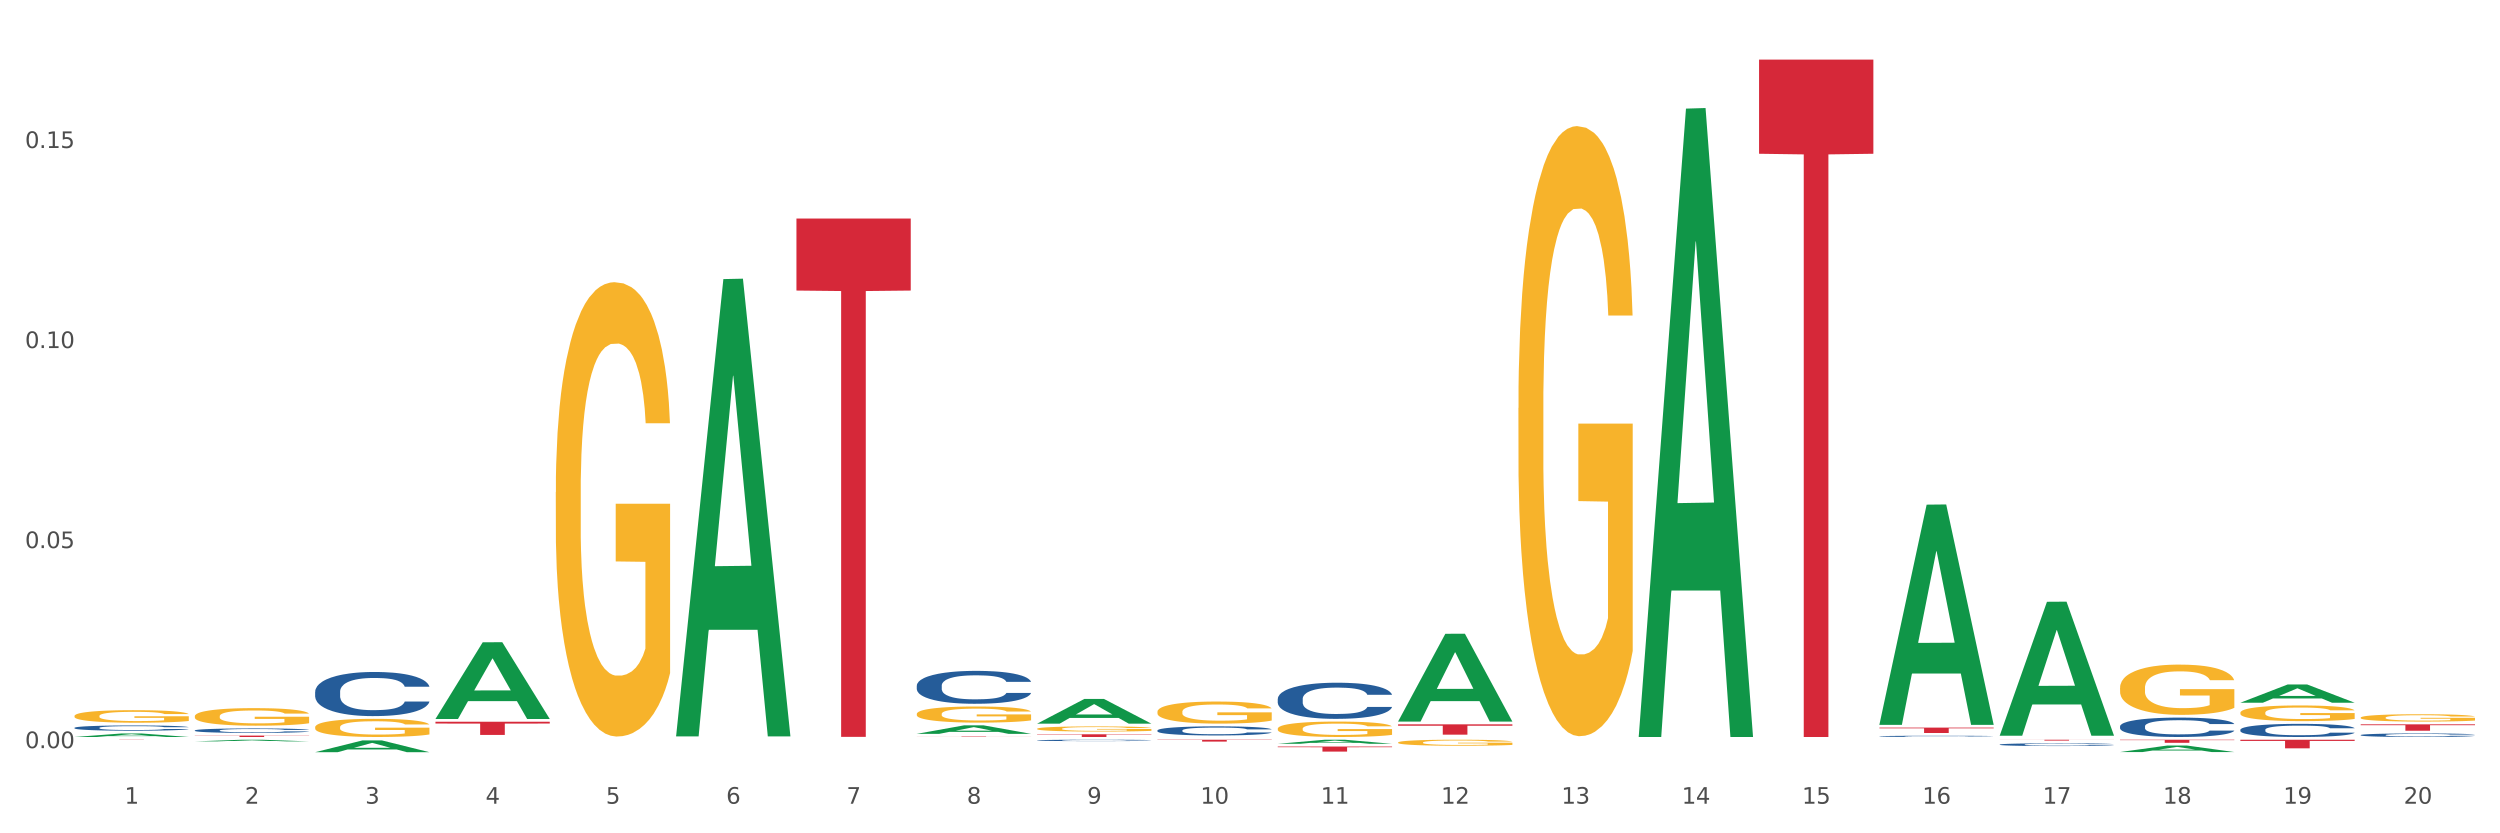 <?xml version="1.0" encoding="utf-8" standalone="no"?>
<!DOCTYPE svg PUBLIC "-//W3C//DTD SVG 1.1//EN"
  "http://www.w3.org/Graphics/SVG/1.1/DTD/svg11.dtd">
<svg xmlns:xlink="http://www.w3.org/1999/xlink" width="1080pt" height="360pt" viewBox="0 0 1080 360" xmlns="http://www.w3.org/2000/svg" version="1.1">
 <rect x="0" y="0" width="1080" height="360" fill="#333333" stroke="none"/>
 <defs>
  <style type="text/css">*{stroke-linejoin: round; stroke-linecap: butt}</style>
 </defs>
 <g id="figure_1">
  <g id="patch_1">
   <path d="M 0 360 
L 1080 360 
L 1080 0 
L 0 0 
z
" style="fill: #ffffff; stroke: #ffffff; stroke-linejoin: miter"/>
  </g>
  <g id="axes_1">
   <g id="matplotlib.axis_1">
    <g id="xtick_1">
     <g id="text_1">
      <!-- 1 -->
      <g style="fill: #4d4d4d" transform="translate(53.812 347.204) scale(0.096 -0.096)">
       <defs>
        <path id="DejaVuSans-31" d="M 794 531 
L 1825 531 
L 1825 4091 
L 703 3866 
L 703 4441 
L 1819 4666 
L 2450 4666 
L 2450 531 
L 3481 531 
L 3481 0 
L 794 0 
L 794 531 
z
" transform="scale(0.016)"/>
       </defs>
       <use xlink:href="#DejaVuSans-31"/>
      </g>
     </g>
    </g>
    <g id="xtick_2">
     <g id="text_2">
      <!-- 2 -->
      <g style="fill: #4d4d4d" transform="translate(105.793 347.204) scale(0.096 -0.096)">
       <defs>
        <path id="DejaVuSans-32" d="M 1228 531 
L 3431 531 
L 3431 0 
L 469 0 
L 469 531 
Q 828 903 1448 1529 
Q 2069 2156 2228 2338 
Q 2531 2678 2651 2914 
Q 2772 3150 2772 3378 
Q 2772 3750 2511 3984 
Q 2250 4219 1831 4219 
Q 1534 4219 1204 4116 
Q 875 4013 500 3803 
L 500 4441 
Q 881 4594 1212 4672 
Q 1544 4750 1819 4750 
Q 2544 4750 2975 4387 
Q 3406 4025 3406 3419 
Q 3406 3131 3298 2873 
Q 3191 2616 2906 2266 
Q 2828 2175 2409 1742 
Q 1991 1309 1228 531 
z
" transform="scale(0.016)"/>
       </defs>
       <use xlink:href="#DejaVuSans-32"/>
      </g>
     </g>
    </g>
    <g id="xtick_3">
     <g id="text_3">
      <!-- 3 -->
      <g style="fill: #4d4d4d" transform="translate(157.774 347.204) scale(0.096 -0.096)">
       <defs>
        <path id="DejaVuSans-33" d="M 2597 2516 
Q 3050 2419 3304 2112 
Q 3559 1806 3559 1356 
Q 3559 666 3084 287 
Q 2609 -91 1734 -91 
Q 1441 -91 1130 -33 
Q 819 25 488 141 
L 488 750 
Q 750 597 1062 519 
Q 1375 441 1716 441 
Q 2309 441 2620 675 
Q 2931 909 2931 1356 
Q 2931 1769 2642 2001 
Q 2353 2234 1838 2234 
L 1294 2234 
L 1294 2753 
L 1863 2753 
Q 2328 2753 2575 2939 
Q 2822 3125 2822 3475 
Q 2822 3834 2567 4026 
Q 2313 4219 1838 4219 
Q 1578 4219 1281 4162 
Q 984 4106 628 3988 
L 628 4550 
Q 988 4650 1302 4700 
Q 1616 4750 1894 4750 
Q 2613 4750 3031 4423 
Q 3450 4097 3450 3541 
Q 3450 3153 3228 2886 
Q 3006 2619 2597 2516 
z
" transform="scale(0.016)"/>
       </defs>
       <use xlink:href="#DejaVuSans-33"/>
      </g>
     </g>
    </g>
    <g id="xtick_4">
     <g id="text_4">
      <!-- 4 -->
      <g style="fill: #4d4d4d" transform="translate(209.756 347.204) scale(0.096 -0.096)">
       <defs>
        <path id="DejaVuSans-34" d="M 2419 4116 
L 825 1625 
L 2419 1625 
L 2419 4116 
z
M 2253 4666 
L 3047 4666 
L 3047 1625 
L 3713 1625 
L 3713 1100 
L 3047 1100 
L 3047 0 
L 2419 0 
L 2419 1100 
L 313 1100 
L 313 1709 
L 2253 4666 
z
" transform="scale(0.016)"/>
       </defs>
       <use xlink:href="#DejaVuSans-34"/>
      </g>
     </g>
    </g>
    <g id="xtick_5">
     <g id="text_5">
      <!-- 5 -->
      <g style="fill: #4d4d4d" transform="translate(261.737 347.204) scale(0.096 -0.096)">
       <defs>
        <path id="DejaVuSans-35" d="M 691 4666 
L 3169 4666 
L 3169 4134 
L 1269 4134 
L 1269 2991 
Q 1406 3038 1543 3061 
Q 1681 3084 1819 3084 
Q 2600 3084 3056 2656 
Q 3513 2228 3513 1497 
Q 3513 744 3044 326 
Q 2575 -91 1722 -91 
Q 1428 -91 1123 -41 
Q 819 9 494 109 
L 494 744 
Q 775 591 1075 516 
Q 1375 441 1709 441 
Q 2250 441 2565 725 
Q 2881 1009 2881 1497 
Q 2881 1984 2565 2268 
Q 2250 2553 1709 2553 
Q 1456 2553 1204 2497 
Q 953 2441 691 2322 
L 691 4666 
z
" transform="scale(0.016)"/>
       </defs>
       <use xlink:href="#DejaVuSans-35"/>
      </g>
     </g>
    </g>
    <g id="xtick_6">
     <g id="text_6">
      <!-- 6 -->
      <g style="fill: #4d4d4d" transform="translate(313.718 347.204) scale(0.096 -0.096)">
       <defs>
        <path id="DejaVuSans-36" d="M 2113 2584 
Q 1688 2584 1439 2293 
Q 1191 2003 1191 1497 
Q 1191 994 1439 701 
Q 1688 409 2113 409 
Q 2538 409 2786 701 
Q 3034 994 3034 1497 
Q 3034 2003 2786 2293 
Q 2538 2584 2113 2584 
z
M 3366 4563 
L 3366 3988 
Q 3128 4100 2886 4159 
Q 2644 4219 2406 4219 
Q 1781 4219 1451 3797 
Q 1122 3375 1075 2522 
Q 1259 2794 1537 2939 
Q 1816 3084 2150 3084 
Q 2853 3084 3261 2657 
Q 3669 2231 3669 1497 
Q 3669 778 3244 343 
Q 2819 -91 2113 -91 
Q 1303 -91 875 529 
Q 447 1150 447 2328 
Q 447 3434 972 4092 
Q 1497 4750 2381 4750 
Q 2619 4750 2861 4703 
Q 3103 4656 3366 4563 
z
" transform="scale(0.016)"/>
       </defs>
       <use xlink:href="#DejaVuSans-36"/>
      </g>
     </g>
    </g>
    <g id="xtick_7">
     <g id="text_7">
      <!-- 7 -->
      <g style="fill: #4d4d4d" transform="translate(365.699 347.204) scale(0.096 -0.096)">
       <defs>
        <path id="DejaVuSans-37" d="M 525 4666 
L 3525 4666 
L 3525 4397 
L 1831 0 
L 1172 0 
L 2766 4134 
L 525 4134 
L 525 4666 
z
" transform="scale(0.016)"/>
       </defs>
       <use xlink:href="#DejaVuSans-37"/>
      </g>
     </g>
    </g>
    <g id="xtick_8">
     <g id="text_8">
      <!-- 8 -->
      <g style="fill: #4d4d4d" transform="translate(417.68 347.204) scale(0.096 -0.096)">
       <defs>
        <path id="DejaVuSans-38" d="M 2034 2216 
Q 1584 2216 1326 1975 
Q 1069 1734 1069 1313 
Q 1069 891 1326 650 
Q 1584 409 2034 409 
Q 2484 409 2743 651 
Q 3003 894 3003 1313 
Q 3003 1734 2745 1975 
Q 2488 2216 2034 2216 
z
M 1403 2484 
Q 997 2584 770 2862 
Q 544 3141 544 3541 
Q 544 4100 942 4425 
Q 1341 4750 2034 4750 
Q 2731 4750 3128 4425 
Q 3525 4100 3525 3541 
Q 3525 3141 3298 2862 
Q 3072 2584 2669 2484 
Q 3125 2378 3379 2068 
Q 3634 1759 3634 1313 
Q 3634 634 3220 271 
Q 2806 -91 2034 -91 
Q 1263 -91 848 271 
Q 434 634 434 1313 
Q 434 1759 690 2068 
Q 947 2378 1403 2484 
z
M 1172 3481 
Q 1172 3119 1398 2916 
Q 1625 2713 2034 2713 
Q 2441 2713 2670 2916 
Q 2900 3119 2900 3481 
Q 2900 3844 2670 4047 
Q 2441 4250 2034 4250 
Q 1625 4250 1398 4047 
Q 1172 3844 1172 3481 
z
" transform="scale(0.016)"/>
       </defs>
       <use xlink:href="#DejaVuSans-38"/>
      </g>
     </g>
    </g>
    <g id="xtick_9">
     <g id="text_9">
      <!-- 9 -->
      <g style="fill: #4d4d4d" transform="translate(469.662 347.204) scale(0.096 -0.096)">
       <defs>
        <path id="DejaVuSans-39" d="M 703 97 
L 703 672 
Q 941 559 1184 500 
Q 1428 441 1663 441 
Q 2288 441 2617 861 
Q 2947 1281 2994 2138 
Q 2813 1869 2534 1725 
Q 2256 1581 1919 1581 
Q 1219 1581 811 2004 
Q 403 2428 403 3163 
Q 403 3881 828 4315 
Q 1253 4750 1959 4750 
Q 2769 4750 3195 4129 
Q 3622 3509 3622 2328 
Q 3622 1225 3098 567 
Q 2575 -91 1691 -91 
Q 1453 -91 1209 -44 
Q 966 3 703 97 
z
M 1959 2075 
Q 2384 2075 2632 2365 
Q 2881 2656 2881 3163 
Q 2881 3666 2632 3958 
Q 2384 4250 1959 4250 
Q 1534 4250 1286 3958 
Q 1038 3666 1038 3163 
Q 1038 2656 1286 2365 
Q 1534 2075 1959 2075 
z
" transform="scale(0.016)"/>
       </defs>
       <use xlink:href="#DejaVuSans-39"/>
      </g>
     </g>
    </g>
    <g id="xtick_10">
     <g id="text_10">
      <!-- 10 -->
      <g style="fill: #4d4d4d" transform="translate(518.589 347.204) scale(0.096 -0.096)">
       <defs>
        <path id="DejaVuSans-30" d="M 2034 4250 
Q 1547 4250 1301 3770 
Q 1056 3291 1056 2328 
Q 1056 1369 1301 889 
Q 1547 409 2034 409 
Q 2525 409 2770 889 
Q 3016 1369 3016 2328 
Q 3016 3291 2770 3770 
Q 2525 4250 2034 4250 
z
M 2034 4750 
Q 2819 4750 3233 4129 
Q 3647 3509 3647 2328 
Q 3647 1150 3233 529 
Q 2819 -91 2034 -91 
Q 1250 -91 836 529 
Q 422 1150 422 2328 
Q 422 3509 836 4129 
Q 1250 4750 2034 4750 
z
" transform="scale(0.016)"/>
       </defs>
       <use xlink:href="#DejaVuSans-31"/>
       <use xlink:href="#DejaVuSans-30" transform="translate(63.623 0)"/>
      </g>
     </g>
    </g>
    <g id="xtick_11">
     <g id="text_11">
      <!-- 11 -->
      <g style="fill: #4d4d4d" transform="translate(570.57 347.204) scale(0.096 -0.096)">
       <use xlink:href="#DejaVuSans-31"/>
       <use xlink:href="#DejaVuSans-31" transform="translate(63.623 0)"/>
      </g>
     </g>
    </g>
    <g id="xtick_12">
     <g id="text_12">
      <!-- 12 -->
      <g style="fill: #4d4d4d" transform="translate(622.551 347.204) scale(0.096 -0.096)">
       <use xlink:href="#DejaVuSans-31"/>
       <use xlink:href="#DejaVuSans-32" transform="translate(63.623 0)"/>
      </g>
     </g>
    </g>
    <g id="xtick_13">
     <g id="text_13">
      <!-- 13 -->
      <g style="fill: #4d4d4d" transform="translate(674.533 347.204) scale(0.096 -0.096)">
       <use xlink:href="#DejaVuSans-31"/>
       <use xlink:href="#DejaVuSans-33" transform="translate(63.623 0)"/>
      </g>
     </g>
    </g>
    <g id="xtick_14">
     <g id="text_14">
      <!-- 14 -->
      <g style="fill: #4d4d4d" transform="translate(726.514 347.204) scale(0.096 -0.096)">
       <use xlink:href="#DejaVuSans-31"/>
       <use xlink:href="#DejaVuSans-34" transform="translate(63.623 0)"/>
      </g>
     </g>
    </g>
    <g id="xtick_15">
     <g id="text_15">
      <!-- 15 -->
      <g style="fill: #4d4d4d" transform="translate(778.495 347.204) scale(0.096 -0.096)">
       <use xlink:href="#DejaVuSans-31"/>
       <use xlink:href="#DejaVuSans-35" transform="translate(63.623 0)"/>
      </g>
     </g>
    </g>
    <g id="xtick_16">
     <g id="text_16">
      <!-- 16 -->
      <g style="fill: #4d4d4d" transform="translate(830.476 347.204) scale(0.096 -0.096)">
       <use xlink:href="#DejaVuSans-31"/>
       <use xlink:href="#DejaVuSans-36" transform="translate(63.623 0)"/>
      </g>
     </g>
    </g>
    <g id="xtick_17">
     <g id="text_17">
      <!-- 17 -->
      <g style="fill: #4d4d4d" transform="translate(882.457 347.204) scale(0.096 -0.096)">
       <use xlink:href="#DejaVuSans-31"/>
       <use xlink:href="#DejaVuSans-37" transform="translate(63.623 0)"/>
      </g>
     </g>
    </g>
    <g id="xtick_18">
     <g id="text_18">
      <!-- 18 -->
      <g style="fill: #4d4d4d" transform="translate(934.439 347.204) scale(0.096 -0.096)">
       <use xlink:href="#DejaVuSans-31"/>
       <use xlink:href="#DejaVuSans-38" transform="translate(63.623 0)"/>
      </g>
     </g>
    </g>
    <g id="xtick_19">
     <g id="text_19">
      <!-- 19 -->
      <g style="fill: #4d4d4d" transform="translate(986.42 347.204) scale(0.096 -0.096)">
       <use xlink:href="#DejaVuSans-31"/>
       <use xlink:href="#DejaVuSans-39" transform="translate(63.623 0)"/>
      </g>
     </g>
    </g>
    <g id="xtick_20">
     <g id="text_20">
      <!-- 20 -->
      <g style="fill: #4d4d4d" transform="translate(1038.401 347.204) scale(0.096 -0.096)">
       <use xlink:href="#DejaVuSans-32"/>
       <use xlink:href="#DejaVuSans-30" transform="translate(63.623 0)"/>
      </g>
     </g>
    </g>
    <g id="xtick_21"/>
    <g id="xtick_22"/>
    <g id="xtick_23"/>
    <g id="xtick_24"/>
    <g id="xtick_25"/>
    <g id="xtick_26"/>
    <g id="xtick_27"/>
    <g id="xtick_28"/>
    <g id="xtick_29"/>
    <g id="xtick_30"/>
    <g id="xtick_31"/>
    <g id="xtick_32"/>
    <g id="xtick_33"/>
    <g id="xtick_34"/>
    <g id="xtick_35"/>
    <g id="xtick_36"/>
    <g id="xtick_37"/>
    <g id="xtick_38"/>
    <g id="xtick_39"/>
   </g>
   <g id="matplotlib.axis_2">
    <g id="ytick_1">
     <g id="text_21">
      <!-- 0.00 -->
      <g style="fill: #4d4d4d" transform="translate(10.8 323.201) scale(0.096 -0.096)">
       <defs>
        <path id="DejaVuSans-2e" d="M 684 794 
L 1344 794 
L 1344 0 
L 684 0 
L 684 794 
z
" transform="scale(0.016)"/>
       </defs>
       <use xlink:href="#DejaVuSans-30"/>
       <use xlink:href="#DejaVuSans-2e" transform="translate(63.623 0)"/>
       <use xlink:href="#DejaVuSans-30" transform="translate(95.41 0)"/>
       <use xlink:href="#DejaVuSans-30" transform="translate(159.033 0)"/>
      </g>
     </g>
    </g>
    <g id="ytick_2">
     <g id="text_22">
      <!-- 0.05 -->
      <g style="fill: #4d4d4d" transform="translate(10.8 236.781) scale(0.096 -0.096)">
       <use xlink:href="#DejaVuSans-30"/>
       <use xlink:href="#DejaVuSans-2e" transform="translate(63.623 0)"/>
       <use xlink:href="#DejaVuSans-30" transform="translate(95.41 0)"/>
       <use xlink:href="#DejaVuSans-35" transform="translate(159.033 0)"/>
      </g>
     </g>
    </g>
    <g id="ytick_3">
     <g id="text_23">
      <!-- 0.10 -->
      <g style="fill: #4d4d4d" transform="translate(10.8 150.36) scale(0.096 -0.096)">
       <use xlink:href="#DejaVuSans-30"/>
       <use xlink:href="#DejaVuSans-2e" transform="translate(63.623 0)"/>
       <use xlink:href="#DejaVuSans-31" transform="translate(95.41 0)"/>
       <use xlink:href="#DejaVuSans-30" transform="translate(159.033 0)"/>
      </g>
     </g>
    </g>
    <g id="ytick_4">
     <g id="text_24">
      <!-- 0.15 -->
      <g style="fill: #4d4d4d" transform="translate(10.8 63.94) scale(0.096 -0.096)">
       <use xlink:href="#DejaVuSans-30"/>
       <use xlink:href="#DejaVuSans-2e" transform="translate(63.623 0)"/>
       <use xlink:href="#DejaVuSans-31" transform="translate(95.41 0)"/>
       <use xlink:href="#DejaVuSans-35" transform="translate(159.033 0)"/>
      </g>
     </g>
    </g>
    <g id="ytick_5"/>
    <g id="ytick_6"/>
    <g id="ytick_7"/>
    <g id="ytick_8"/>
   </g>
   <g id="PolyCollection_1">
    <path d="M 32.175 318.376 
L 32.226 318.375 
L 52.59 316.849 
L 61.041 316.848 
L 81.557 318.379 
L 71.783 318.379 
L 67.353 318.022 
L 46.328 318.022 
L 46.175 318.028 
L 41.899 318.379 
L 32.175 318.379 
L 32.175 318.376 
L 48.975 317.81 
L 64.706 317.808 
L 56.917 317.174 
L 56.815 317.171 
L 56.713 317.176 
L 48.924 317.808 
L 48.975 317.81 
L 32.175 318.376 
z
" clip-path="url(#p9bff678f94)" style="fill: #109648"/>
    <path d="M 84.156 320.281 
L 84.207 320.28 
L 104.571 319.555 
L 113.022 319.554 
L 133.538 320.282 
L 123.764 320.282 
L 119.335 320.112 
L 98.309 320.112 
L 98.156 320.115 
L 93.88 320.282 
L 84.156 320.282 
L 84.156 320.281 
L 100.956 320.011 
L 116.687 320.011 
L 108.898 319.709 
L 108.796 319.708 
L 108.695 319.71 
L 100.905 320.011 
L 100.956 320.011 
L 84.156 320.281 
z
" clip-path="url(#p9bff678f94)" style="fill: #109648"/>
    <path d="M 551.987 321.321 
L 552.038 321.32 
L 572.402 319.556 
L 580.853 319.554 
L 601.369 321.325 
L 591.595 321.325 
L 587.165 320.912 
L 566.14 320.912 
L 565.987 320.919 
L 561.711 321.325 
L 551.987 321.325 
L 551.987 321.321 
L 568.787 320.666 
L 584.518 320.665 
L 576.729 319.931 
L 576.627 319.928 
L 576.525 319.933 
L 568.736 320.665 
L 568.787 320.666 
L 551.987 321.321 
z
" clip-path="url(#p9bff678f94)" style="fill: #109648"/>
    <path d="M 448.025 312.609 
L 448.076 312.599 
L 468.439 301.942 
L 476.89 301.932 
L 497.407 312.629 
L 487.632 312.629 
L 483.203 310.138 
L 462.177 310.138 
L 462.025 310.179 
L 457.748 312.629 
L 448.025 312.629 
L 448.025 312.609 
L 464.825 308.652 
L 480.556 308.642 
L 472.767 304.212 
L 472.665 304.192 
L 472.563 304.222 
L 464.774 308.642 
L 464.825 308.652 
L 448.025 312.609 
z
" clip-path="url(#p9bff678f94)" style="fill: #109648"/>
    <path d="M 603.968 311.653 
L 604.019 311.617 
L 624.383 273.797 
L 632.834 273.761 
L 653.35 311.724 
L 643.576 311.724 
L 639.147 302.884 
L 618.121 302.884 
L 617.968 303.026 
L 613.692 311.724 
L 603.968 311.724 
L 603.968 311.653 
L 620.768 297.608 
L 636.499 297.573 
L 628.71 281.853 
L 628.608 281.781 
L 628.507 281.888 
L 620.717 297.573 
L 620.768 297.608 
L 603.968 311.653 
z
" clip-path="url(#p9bff678f94)" style="fill: #109648"/>
    <path d="M 136.137 314.16 
L 136.196 314.153 
L 136.196 313.895 
L 136.312 313.673 
L 136.895 313.136 
L 137.77 312.691 
L 138.411 312.455 
L 139.053 312.262 
L 139.81 312.068 
L 140.743 311.868 
L 142.434 311.574 
L 143.484 311.424 
L 144.766 311.266 
L 147.098 311.037 
L 148.789 310.908 
L 150.538 310.8 
L 153.395 310.672 
L 155.261 310.614 
L 157.243 310.571 
L 159.633 310.543 
L 161.441 310.535 
L 165.405 310.557 
L 168.787 310.621 
L 170.419 310.672 
L 172.518 310.757 
L 173.626 310.815 
L 175.433 310.929 
L 177.299 311.08 
L 178.582 311.209 
L 180.506 311.452 
L 181.963 311.696 
L 183.304 311.997 
L 184.004 312.204 
L 184.528 312.398 
L 184.995 312.62 
L 185.461 312.971 
L 174.967 312.971 
L 174.559 312.72 
L 173.917 312.484 
L 172.985 312.255 
L 172.168 312.111 
L 170.769 311.932 
L 169.486 311.818 
L 168.145 311.732 
L 166.513 311.66 
L 165.23 311.624 
L 163.423 311.596 
L 159.866 311.603 
L 157.476 311.66 
L 155.844 311.732 
L 154.794 311.796 
L 153.861 311.868 
L 152.812 311.968 
L 151.588 312.118 
L 150.713 312.255 
L 149.838 312.426 
L 149.139 312.598 
L 148.498 312.799 
L 147.973 313.014 
L 147.565 313.236 
L 147.215 313.508 
L 146.923 313.959 
L 146.923 314.941 
L 147.04 315.163 
L 147.331 315.456 
L 147.681 315.678 
L 148.264 315.943 
L 148.789 316.123 
L 149.78 316.38 
L 150.888 316.595 
L 151.762 316.731 
L 152.637 316.846 
L 154.153 317.004 
L 155.844 317.133 
L 157.301 317.211 
L 159.283 317.283 
L 160.624 317.312 
L 161.79 317.326 
L 164.647 317.326 
L 166.688 317.304 
L 168.962 317.254 
L 170.711 317.19 
L 172.168 317.111 
L 173.801 316.982 
L 174.85 316.86 
L 174.85 315.363 
L 162.024 315.356 
L 162.024 314.36 
L 185.52 314.36 
L 185.52 317.283 
L 184.528 317.433 
L 183.421 317.569 
L 182.255 317.691 
L 180.506 317.842 
L 178.407 317.985 
L 176.541 318.085 
L 174.559 318.171 
L 172.227 318.25 
L 169.195 318.322 
L 167.329 318.35 
L 164.997 318.372 
L 162.257 318.379 
L 159.866 318.365 
L 157.534 318.329 
L 155.086 318.264 
L 152.695 318.171 
L 150.888 318.078 
L 149.081 317.963 
L 147.157 317.813 
L 145.641 317.67 
L 144.475 317.541 
L 143.192 317.376 
L 141.793 317.161 
L 140.743 316.968 
L 139.81 316.767 
L 138.819 316.509 
L 138.12 316.287 
L 137.42 316.008 
L 137.012 315.8 
L 136.546 315.478 
L 136.196 315.027 
L 136.137 314.16 
z
" clip-path="url(#p9bff678f94)" style="fill: #f7b32b"/>
    <path d="M 396.043 317.014 
L 396.094 317.011 
L 416.458 313.354 
L 424.909 313.351 
L 445.426 317.021 
L 435.651 317.021 
L 431.222 316.166 
L 410.196 316.166 
L 410.044 316.18 
L 405.767 317.021 
L 396.043 317.021 
L 396.043 317.014 
L 412.844 315.656 
L 428.575 315.653 
L 420.785 314.133 
L 420.684 314.126 
L 420.582 314.137 
L 412.793 315.653 
L 412.844 315.656 
L 396.043 317.014 
z
" clip-path="url(#p9bff678f94)" style="fill: #109648"/>
    <path d="M 292.081 317.747 
L 292.132 317.562 
L 312.496 120.569 
L 320.947 120.384 
L 341.463 318.119 
L 331.689 318.119 
L 327.259 272.073 
L 306.234 272.073 
L 306.081 272.816 
L 301.805 318.119 
L 292.081 318.119 
L 292.081 317.747 
L 308.881 244.595 
L 324.612 244.409 
L 316.823 162.53 
L 316.721 162.159 
L 316.619 162.716 
L 308.83 244.409 
L 308.881 244.595 
L 292.081 317.747 
z
" clip-path="url(#p9bff678f94)" style="fill: #109648"/>
    <path d="M 500.006 307.473 
L 500.064 307.464 
L 500.064 307.151 
L 500.181 306.88 
L 500.764 306.227 
L 501.638 305.687 
L 502.28 305.399 
L 502.921 305.164 
L 503.679 304.929 
L 504.612 304.685 
L 506.302 304.327 
L 507.352 304.144 
L 508.635 303.953 
L 510.967 303.674 
L 512.657 303.517 
L 514.407 303.386 
L 517.263 303.229 
L 519.129 303.16 
L 521.111 303.107 
L 523.502 303.073 
L 525.309 303.064 
L 529.274 303.09 
L 532.655 303.168 
L 534.288 303.229 
L 536.387 303.334 
L 537.494 303.404 
L 539.302 303.543 
L 541.167 303.726 
L 542.45 303.883 
L 544.374 304.179 
L 545.832 304.475 
L 547.172 304.841 
L 547.872 305.094 
L 548.397 305.329 
L 548.863 305.6 
L 549.33 306.026 
L 538.835 306.026 
L 538.427 305.722 
L 537.786 305.434 
L 536.853 305.155 
L 536.037 304.981 
L 534.637 304.763 
L 533.355 304.624 
L 532.014 304.519 
L 530.381 304.432 
L 529.099 304.388 
L 527.291 304.353 
L 523.735 304.362 
L 521.345 304.432 
L 519.712 304.519 
L 518.663 304.597 
L 517.73 304.685 
L 516.68 304.807 
L 515.456 304.99 
L 514.581 305.155 
L 513.707 305.364 
L 513.007 305.573 
L 512.366 305.817 
L 511.841 306.079 
L 511.433 306.349 
L 511.083 306.68 
L 510.792 307.229 
L 510.792 308.423 
L 510.908 308.693 
L 511.2 309.05 
L 511.55 309.32 
L 512.133 309.643 
L 512.657 309.86 
L 513.649 310.174 
L 514.756 310.436 
L 515.631 310.601 
L 516.505 310.741 
L 518.021 310.932 
L 519.712 311.089 
L 521.17 311.185 
L 523.152 311.272 
L 524.493 311.307 
L 525.659 311.324 
L 528.516 311.324 
L 530.556 311.298 
L 532.83 311.237 
L 534.579 311.159 
L 536.037 311.063 
L 537.669 310.906 
L 538.719 310.758 
L 538.719 308.937 
L 525.892 308.928 
L 525.892 307.717 
L 549.388 307.717 
L 549.388 311.272 
L 548.397 311.455 
L 547.289 311.621 
L 546.123 311.769 
L 544.374 311.952 
L 542.275 312.126 
L 540.409 312.248 
L 538.427 312.353 
L 536.095 312.448 
L 533.063 312.536 
L 531.198 312.57 
L 528.866 312.596 
L 526.125 312.605 
L 523.735 312.588 
L 521.403 312.544 
L 518.954 312.466 
L 516.564 312.353 
L 514.756 312.239 
L 512.949 312.1 
L 511.025 311.917 
L 509.509 311.743 
L 508.343 311.586 
L 507.06 311.385 
L 505.661 311.124 
L 504.612 310.889 
L 503.679 310.645 
L 502.688 310.331 
L 501.988 310.061 
L 501.288 309.721 
L 500.88 309.468 
L 500.414 309.076 
L 500.064 308.527 
L 500.006 307.473 
z
" clip-path="url(#p9bff678f94)" style="fill: #f7b32b"/>
    <path d="M 551.987 314.798 
L 552.045 314.791 
L 552.045 314.573 
L 552.162 314.384 
L 552.745 313.928 
L 553.619 313.551 
L 554.261 313.35 
L 554.902 313.186 
L 555.66 313.022 
L 556.593 312.852 
L 558.284 312.603 
L 559.333 312.475 
L 560.616 312.341 
L 562.948 312.147 
L 564.639 312.037 
L 566.388 311.946 
L 569.245 311.836 
L 571.11 311.788 
L 573.093 311.751 
L 575.483 311.727 
L 577.29 311.721 
L 581.255 311.739 
L 584.636 311.794 
L 586.269 311.836 
L 588.368 311.909 
L 589.475 311.958 
L 591.283 312.055 
L 593.149 312.183 
L 594.431 312.292 
L 596.355 312.499 
L 597.813 312.706 
L 599.154 312.961 
L 599.853 313.138 
L 600.378 313.302 
L 600.844 313.49 
L 601.311 313.788 
L 590.816 313.788 
L 590.408 313.575 
L 589.767 313.375 
L 588.834 313.18 
L 588.018 313.059 
L 586.619 312.907 
L 585.336 312.809 
L 583.995 312.736 
L 582.363 312.676 
L 581.08 312.645 
L 579.273 312.621 
L 575.716 312.627 
L 573.326 312.676 
L 571.693 312.736 
L 570.644 312.791 
L 569.711 312.852 
L 568.662 312.937 
L 567.437 313.065 
L 566.563 313.18 
L 565.688 313.326 
L 564.988 313.472 
L 564.347 313.642 
L 563.822 313.825 
L 563.414 314.013 
L 563.064 314.244 
L 562.773 314.627 
L 562.773 315.46 
L 562.89 315.649 
L 563.181 315.898 
L 563.531 316.087 
L 564.114 316.312 
L 564.639 316.464 
L 565.63 316.682 
L 566.738 316.865 
L 567.612 316.98 
L 568.487 317.078 
L 570.002 317.211 
L 571.693 317.321 
L 573.151 317.388 
L 575.133 317.449 
L 576.474 317.473 
L 577.64 317.485 
L 580.497 317.485 
L 582.537 317.467 
L 584.811 317.424 
L 586.56 317.37 
L 588.018 317.303 
L 589.65 317.193 
L 590.7 317.09 
L 590.7 315.819 
L 577.873 315.813 
L 577.873 314.968 
L 601.369 314.968 
L 601.369 317.449 
L 600.378 317.576 
L 599.27 317.692 
L 598.104 317.795 
L 596.355 317.923 
L 594.256 318.044 
L 592.391 318.13 
L 590.408 318.203 
L 588.076 318.269 
L 585.044 318.33 
L 583.179 318.355 
L 580.847 318.373 
L 578.107 318.379 
L 575.716 318.367 
L 573.384 318.336 
L 570.935 318.282 
L 568.545 318.203 
L 566.738 318.124 
L 564.93 318.026 
L 563.006 317.899 
L 561.49 317.777 
L 560.324 317.667 
L 559.042 317.528 
L 557.642 317.345 
L 556.593 317.181 
L 555.66 317.011 
L 554.669 316.792 
L 553.969 316.603 
L 553.27 316.366 
L 552.862 316.19 
L 552.395 315.916 
L 552.045 315.533 
L 551.987 314.798 
z
" clip-path="url(#p9bff678f94)" style="fill: #f7b32b"/>
    <path d="M 448.025 314.835 
L 448.083 314.833 
L 448.083 314.759 
L 448.2 314.696 
L 448.783 314.544 
L 449.657 314.417 
L 450.298 314.35 
L 450.94 314.295 
L 451.698 314.24 
L 452.631 314.183 
L 454.321 314.1 
L 455.371 314.057 
L 456.653 314.012 
L 458.985 313.947 
L 460.676 313.911 
L 462.425 313.88 
L 465.282 313.843 
L 467.148 313.827 
L 469.13 313.815 
L 471.52 313.807 
L 473.328 313.805 
L 477.292 313.811 
L 480.674 313.829 
L 482.306 313.843 
L 484.405 313.868 
L 485.513 313.884 
L 487.32 313.917 
L 489.186 313.959 
L 490.469 313.996 
L 492.393 314.065 
L 493.85 314.134 
L 495.191 314.22 
L 495.891 314.279 
L 496.416 314.334 
L 496.882 314.397 
L 497.348 314.497 
L 486.854 314.497 
L 486.446 314.425 
L 485.805 314.358 
L 484.872 314.293 
L 484.056 314.252 
L 482.656 314.202 
L 481.374 314.169 
L 480.033 314.145 
L 478.4 314.124 
L 477.118 314.114 
L 475.31 314.106 
L 471.754 314.108 
L 469.363 314.124 
L 467.731 314.145 
L 466.681 314.163 
L 465.749 314.183 
L 464.699 314.212 
L 463.475 314.254 
L 462.6 314.293 
L 461.726 314.342 
L 461.026 314.391 
L 460.385 314.448 
L 459.86 314.509 
L 459.452 314.572 
L 459.102 314.649 
L 458.811 314.778 
L 458.811 315.056 
L 458.927 315.12 
L 459.219 315.203 
L 459.569 315.266 
L 460.152 315.341 
L 460.676 315.392 
L 461.667 315.466 
L 462.775 315.527 
L 463.65 315.565 
L 464.524 315.598 
L 466.04 315.643 
L 467.731 315.679 
L 469.188 315.702 
L 471.171 315.722 
L 472.512 315.73 
L 473.678 315.734 
L 476.535 315.734 
L 478.575 315.728 
L 480.849 315.714 
L 482.598 315.696 
L 484.056 315.673 
L 485.688 315.637 
L 486.737 315.602 
L 486.737 315.177 
L 473.911 315.174 
L 473.911 314.892 
L 497.407 314.892 
L 497.407 315.722 
L 496.416 315.765 
L 495.308 315.803 
L 494.142 315.838 
L 492.393 315.881 
L 490.294 315.921 
L 488.428 315.95 
L 486.446 315.974 
L 484.114 315.997 
L 481.082 316.017 
L 479.216 316.025 
L 476.884 316.031 
L 474.144 316.033 
L 471.754 316.029 
L 469.422 316.019 
L 466.973 316.001 
L 464.583 315.974 
L 462.775 315.948 
L 460.968 315.915 
L 459.044 315.873 
L 457.528 315.832 
L 456.362 315.795 
L 455.079 315.748 
L 453.68 315.687 
L 452.631 315.632 
L 451.698 315.575 
L 450.707 315.502 
L 450.007 315.439 
L 449.307 315.36 
L 448.899 315.301 
L 448.433 315.209 
L 448.083 315.081 
L 448.025 314.835 
z
" clip-path="url(#p9bff678f94)" style="fill: #f7b32b"/>
    <path d="M 396.043 308.428 
L 396.102 308.421 
L 396.102 308.192 
L 396.218 307.995 
L 396.801 307.518 
L 397.676 307.123 
L 398.317 306.913 
L 398.959 306.741 
L 399.716 306.569 
L 400.649 306.391 
L 402.34 306.13 
L 403.39 305.997 
L 404.672 305.857 
L 407.004 305.653 
L 408.695 305.538 
L 410.444 305.443 
L 413.301 305.328 
L 415.167 305.278 
L 417.149 305.239 
L 419.539 305.214 
L 421.347 305.208 
L 425.311 305.227 
L 428.693 305.284 
L 430.325 305.328 
L 432.424 305.405 
L 433.532 305.456 
L 435.339 305.558 
L 437.205 305.691 
L 438.488 305.806 
L 440.412 306.022 
L 441.869 306.238 
L 443.21 306.506 
L 443.91 306.69 
L 444.434 306.862 
L 444.901 307.059 
L 445.367 307.371 
L 434.873 307.371 
L 434.465 307.148 
L 433.823 306.938 
L 432.891 306.735 
L 432.074 306.608 
L 430.675 306.448 
L 429.392 306.347 
L 428.051 306.27 
L 426.419 306.207 
L 425.136 306.175 
L 423.329 306.149 
L 419.773 306.156 
L 417.382 306.207 
L 415.75 306.27 
L 414.7 306.328 
L 413.767 306.391 
L 412.718 306.48 
L 411.494 306.614 
L 410.619 306.735 
L 409.744 306.888 
L 409.045 307.04 
L 408.404 307.218 
L 407.879 307.409 
L 407.471 307.607 
L 407.121 307.848 
L 406.829 308.249 
L 406.829 309.121 
L 406.946 309.318 
L 407.237 309.579 
L 407.587 309.777 
L 408.17 310.012 
L 408.695 310.171 
L 409.686 310.4 
L 410.794 310.591 
L 411.668 310.712 
L 412.543 310.814 
L 414.059 310.954 
L 415.75 311.068 
L 417.207 311.138 
L 419.189 311.202 
L 420.53 311.228 
L 421.696 311.24 
L 424.553 311.24 
L 426.594 311.221 
L 428.868 311.177 
L 430.617 311.119 
L 432.074 311.049 
L 433.707 310.935 
L 434.756 310.827 
L 434.756 309.497 
L 421.93 309.49 
L 421.93 308.606 
L 445.426 308.606 
L 445.426 311.202 
L 444.434 311.336 
L 443.327 311.457 
L 442.161 311.565 
L 440.412 311.698 
L 438.313 311.826 
L 436.447 311.915 
L 434.465 311.991 
L 432.133 312.061 
L 429.101 312.125 
L 427.235 312.15 
L 424.903 312.169 
L 422.163 312.176 
L 419.773 312.163 
L 417.44 312.131 
L 414.992 312.074 
L 412.601 311.991 
L 410.794 311.908 
L 408.987 311.807 
L 407.063 311.673 
L 405.547 311.546 
L 404.381 311.431 
L 403.098 311.285 
L 401.699 311.094 
L 400.649 310.922 
L 399.716 310.744 
L 398.725 310.515 
L 398.026 310.318 
L 397.326 310.069 
L 396.918 309.885 
L 396.452 309.598 
L 396.102 309.198 
L 396.043 308.428 
z
" clip-path="url(#p9bff678f94)" style="fill: #f7b32b"/>
    <path d="M 240.1 212.602 
L 240.158 212.422 
L 240.158 205.969 
L 240.275 200.412 
L 240.858 186.968 
L 241.732 175.854 
L 242.374 169.938 
L 243.015 165.098 
L 243.773 160.258 
L 244.706 155.239 
L 246.396 147.889 
L 247.446 144.125 
L 248.729 140.181 
L 251.061 134.445 
L 252.751 131.218 
L 254.501 128.53 
L 257.357 125.303 
L 259.223 123.869 
L 261.205 122.793 
L 263.596 122.076 
L 265.403 121.897 
L 269.368 122.435 
L 272.749 124.048 
L 274.382 125.303 
L 276.481 127.454 
L 277.588 128.888 
L 279.396 131.756 
L 281.261 135.521 
L 282.544 138.747 
L 284.468 144.842 
L 285.926 150.937 
L 287.266 158.466 
L 287.966 163.664 
L 288.491 168.504 
L 288.957 174.061 
L 289.424 182.845 
L 278.929 182.845 
L 278.521 176.571 
L 277.88 170.655 
L 276.947 164.919 
L 276.131 161.334 
L 274.731 156.852 
L 273.449 153.984 
L 272.108 151.833 
L 270.475 150.041 
L 269.193 149.144 
L 267.385 148.427 
L 263.829 148.607 
L 261.438 150.041 
L 259.806 151.833 
L 258.757 153.446 
L 257.824 155.239 
L 256.774 157.749 
L 255.55 161.513 
L 254.675 164.919 
L 253.801 169.221 
L 253.101 173.523 
L 252.46 178.543 
L 251.935 183.92 
L 251.527 189.477 
L 251.177 196.289 
L 250.886 207.582 
L 250.886 232.141 
L 251.002 237.698 
L 251.294 245.047 
L 251.644 250.604 
L 252.227 257.237 
L 252.751 261.718 
L 253.743 268.172 
L 254.85 273.549 
L 255.725 276.955 
L 256.599 279.823 
L 258.115 283.767 
L 259.806 286.994 
L 261.264 288.966 
L 263.246 290.758 
L 264.587 291.475 
L 265.753 291.834 
L 268.61 291.834 
L 270.65 291.296 
L 272.924 290.041 
L 274.673 288.428 
L 276.131 286.456 
L 277.763 283.229 
L 278.813 280.182 
L 278.813 242.717 
L 265.986 242.538 
L 265.986 217.621 
L 289.482 217.621 
L 289.482 290.758 
L 288.491 294.523 
L 287.383 297.928 
L 286.217 300.976 
L 284.468 304.74 
L 282.369 308.325 
L 280.503 310.835 
L 278.521 312.986 
L 276.189 314.958 
L 273.157 316.75 
L 271.292 317.468 
L 268.96 318.005 
L 266.219 318.185 
L 263.829 317.826 
L 261.497 316.93 
L 259.048 315.316 
L 256.658 312.986 
L 254.85 310.656 
L 253.043 307.788 
L 251.119 304.023 
L 249.603 300.438 
L 248.437 297.211 
L 247.154 293.088 
L 245.755 287.711 
L 244.706 282.871 
L 243.773 277.852 
L 242.782 271.398 
L 242.082 265.841 
L 241.382 258.85 
L 240.974 253.652 
L 240.508 245.585 
L 240.158 234.292 
L 240.1 212.602 
z
" clip-path="url(#p9bff678f94)" style="fill: #f7b32b"/>
    <path d="M 811.893 312.959 
L 811.944 312.87 
L 832.308 218.008 
L 840.759 217.919 
L 861.275 313.138 
L 851.501 313.138 
L 847.071 290.965 
L 826.046 290.965 
L 825.893 291.322 
L 821.617 313.138 
L 811.893 313.138 
L 811.893 312.959 
L 828.693 277.732 
L 844.424 277.643 
L 836.635 238.214 
L 836.533 238.036 
L 836.431 238.304 
L 828.642 277.643 
L 828.693 277.732 
L 811.893 312.959 
z
" clip-path="url(#p9bff678f94)" style="fill: #109648"/>
    <path d="M 707.931 317.869 
L 707.982 317.613 
L 728.345 46.921 
L 736.796 46.666 
L 757.313 318.379 
L 747.538 318.379 
L 743.109 255.107 
L 722.083 255.107 
L 721.931 256.127 
L 717.654 318.379 
L 707.931 318.379 
L 707.931 317.869 
L 724.731 217.348 
L 740.462 217.092 
L 732.673 104.58 
L 732.571 104.07 
L 732.469 104.835 
L 724.68 217.092 
L 724.731 217.348 
L 707.931 317.869 
z
" clip-path="url(#p9bff678f94)" style="fill: #109648"/>
    <path d="M 863.874 317.72 
L 863.925 317.665 
L 884.289 259.968 
L 892.74 259.914 
L 913.256 317.828 
L 903.482 317.828 
L 899.053 304.342 
L 878.027 304.342 
L 877.874 304.56 
L 873.598 317.828 
L 863.874 317.828 
L 863.874 317.72 
L 880.674 296.294 
L 896.405 296.24 
L 888.616 272.258 
L 888.514 272.149 
L 888.413 272.313 
L 880.623 296.24 
L 880.674 296.294 
L 863.874 317.72 
z
" clip-path="url(#p9bff678f94)" style="fill: #109648"/>
    <path d="M 915.855 324.881 
L 915.906 324.879 
L 936.27 322.069 
L 944.721 322.067 
L 965.238 324.887 
L 955.463 324.887 
L 951.034 324.23 
L 930.008 324.23 
L 929.856 324.241 
L 925.579 324.887 
L 915.855 324.887 
L 915.855 324.881 
L 932.656 323.838 
L 948.387 323.836 
L 940.597 322.668 
L 940.496 322.663 
L 940.394 322.67 
L 932.605 323.836 
L 932.656 323.838 
L 915.855 324.881 
z
" clip-path="url(#p9bff678f94)" style="fill: #109648"/>
    <path d="M 967.837 303.566 
L 967.888 303.559 
L 988.251 295.698 
L 996.702 295.691 
L 1017.219 303.581 
L 1007.444 303.581 
L 1003.015 301.744 
L 981.989 301.744 
L 981.837 301.773 
L 977.56 303.581 
L 967.837 303.581 
L 967.837 303.566 
L 984.637 300.647 
L 1000.368 300.64 
L 992.579 297.372 
L 992.477 297.358 
L 992.375 297.38 
L 984.586 300.64 
L 984.637 300.647 
L 967.837 303.566 
z
" clip-path="url(#p9bff678f94)" style="fill: #109648"/>
    <path d="M 915.855 313.764 
L 915.914 313.756 
L 915.914 313.542 
L 916.089 313.251 
L 916.731 312.715 
L 917.548 312.309 
L 918.949 311.835 
L 919.708 311.636 
L 920.7 311.414 
L 922.743 311.054 
L 925.078 310.748 
L 926.713 310.58 
L 927.938 310.472 
L 930.682 310.281 
L 932.258 310.197 
L 933.892 310.128 
L 935.293 310.082 
L 937.628 310.029 
L 939.496 310.006 
L 941.656 309.998 
L 943.465 310.006 
L 945.858 310.036 
L 949.361 310.128 
L 950.703 310.182 
L 952.513 310.273 
L 954.381 310.396 
L 955.898 310.518 
L 957.649 310.694 
L 959.459 310.924 
L 961.21 311.215 
L 962.436 311.483 
L 963.428 311.766 
L 964.304 312.11 
L 964.946 312.485 
L 965.238 312.799 
L 954.556 312.799 
L 954.264 312.516 
L 953.68 312.21 
L 953.096 312.003 
L 952.454 311.835 
L 951.462 311.643 
L 950.586 311.521 
L 949.127 311.376 
L 947.785 311.284 
L 946.676 311.23 
L 945.333 311.184 
L 942.473 311.138 
L 940.43 311.138 
L 939.146 311.154 
L 937.57 311.192 
L 936.227 311.245 
L 934.651 311.337 
L 933.425 311.437 
L 932.199 311.567 
L 931.499 311.659 
L 930.448 311.827 
L 929.748 311.965 
L 928.814 312.202 
L 928.289 312.371 
L 927.355 312.807 
L 926.946 313.128 
L 926.771 313.35 
L 926.654 313.595 
L 926.654 314.789 
L 927.004 315.325 
L 927.296 315.555 
L 927.763 315.815 
L 928.639 316.152 
L 929.923 316.481 
L 931.265 316.718 
L 932.375 316.863 
L 933.425 316.971 
L 934.476 317.055 
L 935.76 317.131 
L 936.811 317.177 
L 938.387 317.223 
L 940.255 317.246 
L 941.714 317.246 
L 944.691 317.208 
L 946.033 317.17 
L 947.318 317.116 
L 948.719 317.032 
L 949.828 316.94 
L 950.47 316.871 
L 951.52 316.726 
L 952.338 316.573 
L 953.038 316.397 
L 953.505 316.243 
L 954.03 316.014 
L 954.439 315.754 
L 954.556 315.616 
L 965.238 315.616 
L 965.004 315.891 
L 964.596 316.159 
L 963.778 316.519 
L 963.136 316.726 
L 962.144 316.978 
L 961.093 317.193 
L 959.634 317.43 
L 958.291 317.606 
L 956.89 317.759 
L 955.373 317.897 
L 952.629 318.088 
L 951.637 318.142 
L 949.536 318.233 
L 947.901 318.287 
L 945.508 318.341 
L 943.056 318.371 
L 940.488 318.379 
L 938.212 318.364 
L 935.702 318.318 
L 934.126 318.272 
L 932.375 318.203 
L 930.332 318.096 
L 928.405 317.966 
L 926.596 317.813 
L 924.903 317.636 
L 923.327 317.437 
L 921.284 317.108 
L 919.766 316.787 
L 918.657 316.488 
L 917.898 316.236 
L 917.14 315.914 
L 916.731 315.692 
L 916.089 315.157 
L 915.855 314.659 
L 915.855 313.764 
z
" clip-path="url(#p9bff678f94)" style="fill: #255c99"/>
    <path d="M 967.837 315.253 
L 967.895 315.248 
L 967.895 315.103 
L 968.07 314.906 
L 968.712 314.543 
L 969.529 314.269 
L 970.93 313.947 
L 971.689 313.813 
L 972.681 313.662 
L 974.724 313.419 
L 977.059 313.211 
L 978.694 313.097 
L 979.92 313.025 
L 982.663 312.895 
L 984.239 312.838 
L 985.873 312.791 
L 987.274 312.76 
L 989.609 312.724 
L 991.477 312.709 
L 993.637 312.703 
L 995.446 312.709 
L 997.84 312.729 
L 1001.342 312.791 
L 1002.684 312.828 
L 1004.494 312.89 
L 1006.362 312.973 
L 1007.879 313.056 
L 1009.631 313.175 
L 1011.44 313.331 
L 1013.191 313.527 
L 1014.417 313.709 
L 1015.409 313.901 
L 1016.285 314.134 
L 1016.927 314.388 
L 1017.219 314.6 
L 1006.537 314.6 
L 1006.245 314.409 
L 1005.661 314.201 
L 1005.078 314.061 
L 1004.435 313.947 
L 1003.443 313.818 
L 1002.568 313.735 
L 1001.108 313.636 
L 999.766 313.574 
L 998.657 313.538 
L 997.314 313.507 
L 994.454 313.476 
L 992.411 313.476 
L 991.127 313.486 
L 989.551 313.512 
L 988.208 313.548 
L 986.632 313.61 
L 985.406 313.678 
L 984.181 313.766 
L 983.48 313.828 
L 982.429 313.942 
L 981.729 314.035 
L 980.795 314.196 
L 980.27 314.31 
L 979.336 314.606 
L 978.927 314.823 
L 978.752 314.974 
L 978.635 315.139 
L 978.635 315.948 
L 978.986 316.311 
L 979.277 316.466 
L 979.744 316.643 
L 980.62 316.871 
L 981.904 317.093 
L 983.247 317.254 
L 984.356 317.353 
L 985.406 317.425 
L 986.457 317.482 
L 987.741 317.534 
L 988.792 317.565 
L 990.368 317.596 
L 992.236 317.612 
L 993.695 317.612 
L 996.672 317.586 
L 998.015 317.56 
L 999.299 317.524 
L 1000.7 317.467 
L 1001.809 317.404 
L 1002.451 317.358 
L 1003.502 317.259 
L 1004.319 317.156 
L 1005.019 317.036 
L 1005.486 316.933 
L 1006.012 316.777 
L 1006.42 316.601 
L 1006.537 316.508 
L 1017.219 316.508 
L 1016.985 316.694 
L 1016.577 316.876 
L 1015.76 317.119 
L 1015.117 317.259 
L 1014.125 317.43 
L 1013.074 317.576 
L 1011.615 317.736 
L 1010.273 317.855 
L 1008.872 317.959 
L 1007.354 318.052 
L 1004.611 318.182 
L 1003.618 318.218 
L 1001.517 318.28 
L 999.883 318.317 
L 997.489 318.353 
L 995.038 318.374 
L 992.469 318.379 
L 990.193 318.369 
L 987.683 318.337 
L 986.107 318.306 
L 984.356 318.26 
L 982.313 318.187 
L 980.386 318.099 
L 978.577 317.995 
L 976.884 317.876 
L 975.308 317.741 
L 973.265 317.518 
L 971.748 317.301 
L 970.638 317.099 
L 969.88 316.928 
L 969.121 316.71 
L 968.712 316.56 
L 968.07 316.197 
L 967.837 315.86 
L 967.837 315.253 
z
" clip-path="url(#p9bff678f94)" style="fill: #255c99"/>
    <path d="M 1019.818 317.535 
L 1019.876 317.534 
L 1019.876 317.495 
L 1020.051 317.441 
L 1020.693 317.343 
L 1021.511 317.269 
L 1022.912 317.182 
L 1023.67 317.146 
L 1024.663 317.106 
L 1026.706 317.04 
L 1029.041 316.984 
L 1030.675 316.953 
L 1031.901 316.933 
L 1034.644 316.898 
L 1036.22 316.883 
L 1037.855 316.87 
L 1039.256 316.862 
L 1041.59 316.852 
L 1043.458 316.848 
L 1045.618 316.847 
L 1047.427 316.848 
L 1049.821 316.854 
L 1053.323 316.87 
L 1054.666 316.88 
L 1056.475 316.897 
L 1058.343 316.919 
L 1059.861 316.942 
L 1061.612 316.974 
L 1063.421 317.016 
L 1065.172 317.069 
L 1066.398 317.118 
L 1067.39 317.17 
L 1068.266 317.233 
L 1068.908 317.301 
L 1069.2 317.359 
L 1058.518 317.359 
L 1058.226 317.307 
L 1057.642 317.251 
L 1057.059 317.213 
L 1056.417 317.182 
L 1055.424 317.147 
L 1054.549 317.125 
L 1053.09 317.099 
L 1051.747 317.082 
L 1050.638 317.072 
L 1049.295 317.064 
L 1046.435 317.055 
L 1044.392 317.055 
L 1043.108 317.058 
L 1041.532 317.065 
L 1040.189 317.075 
L 1038.613 317.092 
L 1037.388 317.11 
L 1036.162 317.134 
L 1035.461 317.15 
L 1034.411 317.181 
L 1033.71 317.206 
L 1032.776 317.25 
L 1032.251 317.28 
L 1031.317 317.36 
L 1030.908 317.419 
L 1030.733 317.46 
L 1030.617 317.504 
L 1030.617 317.723 
L 1030.967 317.821 
L 1031.259 317.863 
L 1031.726 317.91 
L 1032.601 317.972 
L 1033.885 318.032 
L 1035.228 318.075 
L 1036.337 318.102 
L 1037.388 318.121 
L 1038.438 318.137 
L 1039.722 318.151 
L 1040.773 318.159 
L 1042.349 318.168 
L 1044.217 318.172 
L 1045.676 318.172 
L 1048.653 318.165 
L 1049.996 318.158 
L 1051.28 318.148 
L 1052.681 318.133 
L 1053.79 318.116 
L 1054.432 318.103 
L 1055.483 318.077 
L 1056.3 318.049 
L 1057 318.016 
L 1057.467 317.988 
L 1057.993 317.947 
L 1058.401 317.899 
L 1058.518 317.874 
L 1069.2 317.874 
L 1068.967 317.924 
L 1068.558 317.973 
L 1067.741 318.039 
L 1067.099 318.077 
L 1066.106 318.123 
L 1065.056 318.162 
L 1063.596 318.205 
L 1062.254 318.238 
L 1060.853 318.266 
L 1059.335 318.291 
L 1056.592 318.326 
L 1055.599 318.336 
L 1053.498 318.352 
L 1051.864 318.362 
L 1049.47 318.372 
L 1047.019 318.377 
L 1044.451 318.379 
L 1042.174 318.376 
L 1039.664 318.368 
L 1038.088 318.359 
L 1036.337 318.347 
L 1034.294 318.327 
L 1032.368 318.303 
L 1030.558 318.275 
L 1028.865 318.243 
L 1027.289 318.207 
L 1025.246 318.147 
L 1023.729 318.088 
L 1022.62 318.033 
L 1021.861 317.987 
L 1021.102 317.928 
L 1020.693 317.888 
L 1020.051 317.79 
L 1019.818 317.699 
L 1019.818 317.535 
z
" clip-path="url(#p9bff678f94)" style="fill: #255c99"/>
    <path d="M 32.175 319.554 
L 81.557 319.554 
L 81.557 319.568 
L 62.132 319.568 
L 62.132 319.652 
L 51.483 319.652 
L 51.483 319.568 
L 32.175 319.568 
L 32.175 319.554 
L 32.175 319.554 
z
" clip-path="url(#p9bff678f94)" style="fill: #d62839"/>
    <path d="M 448.025 319.829 
L 448.083 319.829 
L 448.083 319.813 
L 448.258 319.792 
L 448.9 319.753 
L 449.717 319.723 
L 451.118 319.688 
L 451.877 319.674 
L 452.869 319.658 
L 454.912 319.631 
L 457.247 319.609 
L 458.882 319.597 
L 460.107 319.589 
L 462.851 319.575 
L 464.427 319.569 
L 466.061 319.564 
L 467.462 319.56 
L 469.797 319.556 
L 471.665 319.555 
L 473.825 319.554 
L 475.634 319.555 
L 478.027 319.557 
L 481.53 319.564 
L 482.872 319.567 
L 484.682 319.574 
L 486.55 319.583 
L 488.067 319.592 
L 489.818 319.605 
L 491.628 319.622 
L 493.379 319.643 
L 494.605 319.663 
L 495.597 319.683 
L 496.473 319.708 
L 497.115 319.736 
L 497.407 319.759 
L 486.725 319.759 
L 486.433 319.738 
L 485.849 319.716 
L 485.266 319.701 
L 484.623 319.688 
L 483.631 319.674 
L 482.756 319.665 
L 481.296 319.655 
L 479.954 319.648 
L 478.845 319.644 
L 477.502 319.641 
L 474.642 319.637 
L 472.599 319.637 
L 471.315 319.639 
L 469.739 319.641 
L 468.396 319.645 
L 466.82 319.652 
L 465.594 319.659 
L 464.369 319.669 
L 463.668 319.675 
L 462.617 319.688 
L 461.917 319.698 
L 460.983 319.715 
L 460.458 319.727 
L 459.524 319.759 
L 459.115 319.783 
L 458.94 319.799 
L 458.823 319.817 
L 458.823 319.904 
L 459.174 319.943 
L 459.465 319.96 
L 459.932 319.979 
L 460.808 320.004 
L 462.092 320.028 
L 463.435 320.045 
L 464.544 320.056 
L 465.594 320.064 
L 466.645 320.07 
L 467.929 320.075 
L 468.98 320.079 
L 470.556 320.082 
L 472.424 320.084 
L 473.883 320.084 
L 476.86 320.081 
L 478.203 320.078 
L 479.487 320.074 
L 480.888 320.068 
L 481.997 320.061 
L 482.639 320.056 
L 483.69 320.046 
L 484.507 320.035 
L 485.207 320.022 
L 485.674 320.011 
L 486.199 319.994 
L 486.608 319.975 
L 486.725 319.965 
L 497.407 319.965 
L 497.173 319.985 
L 496.765 320.004 
L 495.947 320.031 
L 495.305 320.046 
L 494.313 320.064 
L 493.262 320.08 
L 491.803 320.097 
L 490.461 320.11 
L 489.06 320.121 
L 487.542 320.131 
L 484.799 320.145 
L 483.806 320.149 
L 481.705 320.156 
L 480.07 320.16 
L 477.677 320.164 
L 475.226 320.166 
L 472.657 320.167 
L 470.381 320.166 
L 467.871 320.162 
L 466.295 320.159 
L 464.544 320.154 
L 462.501 320.146 
L 460.574 320.136 
L 458.765 320.125 
L 457.072 320.112 
L 455.496 320.098 
L 453.453 320.074 
L 451.936 320.05 
L 450.826 320.028 
L 450.068 320.01 
L 449.309 319.987 
L 448.9 319.97 
L 448.258 319.931 
L 448.025 319.895 
L 448.025 319.829 
z
" clip-path="url(#p9bff678f94)" style="fill: #255c99"/>
    <path d="M 551.987 301.947 
L 552.045 301.933 
L 552.045 301.534 
L 552.221 300.992 
L 552.863 299.994 
L 553.68 299.238 
L 555.081 298.354 
L 555.84 297.983 
L 556.832 297.57 
L 558.875 296.899 
L 561.21 296.329 
L 562.844 296.015 
L 564.07 295.816 
L 566.813 295.459 
L 568.389 295.302 
L 570.024 295.174 
L 571.425 295.088 
L 573.76 294.989 
L 575.627 294.946 
L 577.787 294.931 
L 579.597 294.946 
L 581.99 295.003 
L 585.492 295.174 
L 586.835 295.274 
L 588.644 295.445 
L 590.512 295.673 
L 592.03 295.901 
L 593.781 296.229 
L 595.59 296.657 
L 597.342 297.199 
L 598.567 297.698 
L 599.56 298.225 
L 600.435 298.867 
L 601.077 299.566 
L 601.369 300.15 
L 590.687 300.15 
L 590.395 299.623 
L 589.812 299.053 
L 589.228 298.667 
L 588.586 298.354 
L 587.594 297.997 
L 586.718 297.769 
L 585.259 297.498 
L 583.916 297.327 
L 582.807 297.227 
L 581.465 297.142 
L 578.604 297.056 
L 576.561 297.056 
L 575.277 297.085 
L 573.701 297.156 
L 572.359 297.256 
L 570.783 297.427 
L 569.557 297.612 
L 568.331 297.855 
L 567.631 298.026 
L 566.58 298.34 
L 565.879 298.596 
L 564.945 299.038 
L 564.42 299.352 
L 563.486 300.165 
L 563.078 300.764 
L 562.902 301.177 
L 562.786 301.633 
L 562.786 303.858 
L 563.136 304.856 
L 563.428 305.284 
L 563.895 305.769 
L 564.77 306.396 
L 566.055 307.009 
L 567.397 307.451 
L 568.506 307.722 
L 569.557 307.922 
L 570.607 308.079 
L 571.892 308.221 
L 572.942 308.307 
L 574.518 308.393 
L 576.386 308.435 
L 577.846 308.435 
L 580.822 308.364 
L 582.165 308.293 
L 583.449 308.193 
L 584.85 308.036 
L 585.959 307.865 
L 586.601 307.737 
L 587.652 307.466 
L 588.469 307.18 
L 589.17 306.852 
L 589.637 306.567 
L 590.162 306.14 
L 590.57 305.655 
L 590.687 305.398 
L 601.369 305.398 
L 601.136 305.911 
L 600.727 306.41 
L 599.91 307.081 
L 599.268 307.466 
L 598.275 307.936 
L 597.225 308.335 
L 595.766 308.778 
L 594.423 309.105 
L 593.022 309.391 
L 591.504 309.647 
L 588.761 310.004 
L 587.769 310.104 
L 585.667 310.275 
L 584.033 310.375 
L 581.64 310.474 
L 579.188 310.531 
L 576.62 310.546 
L 574.343 310.517 
L 571.833 310.432 
L 570.257 310.346 
L 568.506 310.218 
L 566.463 310.018 
L 564.537 309.776 
L 562.727 309.49 
L 561.035 309.163 
L 559.459 308.792 
L 557.416 308.179 
L 555.898 307.58 
L 554.789 307.024 
L 554.03 306.553 
L 553.271 305.954 
L 552.863 305.541 
L 552.221 304.542 
L 551.987 303.616 
L 551.987 301.947 
z
" clip-path="url(#p9bff678f94)" style="fill: #255c99"/>
    <path d="M 32.175 314.418 
L 32.233 314.416 
L 32.233 314.357 
L 32.408 314.278 
L 33.051 314.133 
L 33.868 314.022 
L 35.269 313.893 
L 36.028 313.839 
L 37.02 313.779 
L 39.063 313.681 
L 41.398 313.598 
L 43.032 313.552 
L 44.258 313.523 
L 47.001 313.471 
L 48.577 313.448 
L 50.212 313.429 
L 51.613 313.417 
L 53.948 313.402 
L 55.815 313.396 
L 57.975 313.394 
L 59.785 313.396 
L 62.178 313.404 
L 65.68 313.429 
L 67.023 313.444 
L 68.832 313.469 
L 70.7 313.502 
L 72.218 313.535 
L 73.969 313.583 
L 75.778 313.645 
L 77.53 313.725 
L 78.755 313.797 
L 79.748 313.874 
L 80.623 313.968 
L 81.265 314.07 
L 81.557 314.155 
L 70.875 314.155 
L 70.583 314.078 
L 70 313.995 
L 69.416 313.939 
L 68.774 313.893 
L 67.782 313.841 
L 66.906 313.808 
L 65.447 313.768 
L 64.104 313.743 
L 62.995 313.729 
L 61.653 313.716 
L 58.792 313.704 
L 56.749 313.704 
L 55.465 313.708 
L 53.889 313.718 
L 52.547 313.733 
L 50.971 313.758 
L 49.745 313.785 
L 48.519 313.82 
L 47.819 313.845 
L 46.768 313.891 
L 46.067 313.929 
L 45.133 313.993 
L 44.608 314.039 
L 43.674 314.157 
L 43.266 314.245 
L 43.09 314.305 
L 42.974 314.372 
L 42.974 314.697 
L 43.324 314.842 
L 43.616 314.905 
L 44.083 314.975 
L 44.958 315.067 
L 46.242 315.157 
L 47.585 315.221 
L 48.694 315.261 
L 49.745 315.29 
L 50.795 315.313 
L 52.08 315.333 
L 53.13 315.346 
L 54.706 315.358 
L 56.574 315.365 
L 58.033 315.365 
L 61.01 315.354 
L 62.353 315.344 
L 63.637 315.329 
L 65.038 315.306 
L 66.147 315.281 
L 66.789 315.263 
L 67.84 315.223 
L 68.657 315.181 
L 69.358 315.134 
L 69.825 315.092 
L 70.35 315.03 
L 70.758 314.959 
L 70.875 314.921 
L 81.557 314.921 
L 81.324 314.996 
L 80.915 315.069 
L 80.098 315.167 
L 79.456 315.223 
L 78.463 315.292 
L 77.413 315.35 
L 75.953 315.415 
L 74.611 315.462 
L 73.21 315.504 
L 71.692 315.542 
L 68.949 315.594 
L 67.957 315.608 
L 65.855 315.633 
L 64.221 315.648 
L 61.828 315.662 
L 59.376 315.671 
L 56.808 315.673 
L 54.531 315.669 
L 52.021 315.656 
L 50.445 315.644 
L 48.694 315.625 
L 46.651 315.596 
L 44.725 315.56 
L 42.915 315.519 
L 41.223 315.471 
L 39.647 315.417 
L 37.604 315.327 
L 36.086 315.24 
L 34.977 315.159 
L 34.218 315.09 
L 33.459 315.002 
L 33.051 314.942 
L 32.408 314.796 
L 32.175 314.661 
L 32.175 314.418 
z
" clip-path="url(#p9bff678f94)" style="fill: #255c99"/>
    <path d="M 84.156 315.548 
L 84.215 315.546 
L 84.215 315.497 
L 84.39 315.43 
L 85.032 315.306 
L 85.849 315.213 
L 87.25 315.103 
L 88.009 315.057 
L 89.001 315.006 
L 91.044 314.923 
L 93.379 314.852 
L 95.013 314.814 
L 96.239 314.789 
L 98.983 314.745 
L 100.559 314.725 
L 102.193 314.709 
L 103.594 314.699 
L 105.929 314.686 
L 107.797 314.681 
L 109.956 314.679 
L 111.766 314.681 
L 114.159 314.688 
L 117.661 314.709 
L 119.004 314.722 
L 120.813 314.743 
L 122.681 314.771 
L 124.199 314.799 
L 125.95 314.84 
L 127.76 314.893 
L 129.511 314.96 
L 130.737 315.022 
L 131.729 315.087 
L 132.604 315.167 
L 133.246 315.253 
L 133.538 315.326 
L 122.856 315.326 
L 122.565 315.26 
L 121.981 315.19 
L 121.397 315.142 
L 120.755 315.103 
L 119.763 315.059 
L 118.887 315.031 
L 117.428 314.997 
L 116.085 314.976 
L 114.976 314.964 
L 113.634 314.953 
L 110.774 314.943 
L 108.731 314.943 
L 107.446 314.946 
L 105.87 314.955 
L 104.528 314.967 
L 102.952 314.988 
L 101.726 315.011 
L 100.5 315.041 
L 99.8 315.063 
L 98.749 315.101 
L 98.049 315.133 
L 97.115 315.188 
L 96.589 315.227 
L 95.655 315.327 
L 95.247 315.402 
L 95.072 315.453 
L 94.955 315.509 
L 94.955 315.785 
L 95.305 315.908 
L 95.597 315.961 
L 96.064 316.021 
L 96.94 316.099 
L 98.224 316.175 
L 99.566 316.23 
L 100.675 316.263 
L 101.726 316.288 
L 102.777 316.307 
L 104.061 316.325 
L 105.112 316.336 
L 106.688 316.346 
L 108.555 316.351 
L 110.015 316.351 
L 112.992 316.343 
L 114.334 316.334 
L 115.618 316.321 
L 117.019 316.302 
L 118.128 316.281 
L 118.77 316.265 
L 119.821 316.231 
L 120.638 316.196 
L 121.339 316.156 
L 121.806 316.12 
L 122.331 316.067 
L 122.74 316.007 
L 122.856 315.975 
L 133.538 315.975 
L 133.305 316.039 
L 132.896 316.101 
L 132.079 316.184 
L 131.437 316.231 
L 130.445 316.29 
L 129.394 316.339 
L 127.935 316.394 
L 126.592 316.434 
L 125.191 316.47 
L 123.674 316.502 
L 120.93 316.546 
L 119.938 316.558 
L 117.836 316.579 
L 116.202 316.592 
L 113.809 316.604 
L 111.357 316.611 
L 108.789 316.613 
L 106.512 316.609 
L 104.002 316.599 
L 102.426 316.588 
L 100.675 316.572 
L 98.632 316.547 
L 96.706 316.517 
L 94.897 316.482 
L 93.204 316.442 
L 91.628 316.396 
L 89.585 316.32 
L 88.067 316.246 
L 86.958 316.177 
L 86.199 316.118 
L 85.44 316.044 
L 85.032 315.993 
L 84.39 315.869 
L 84.156 315.755 
L 84.156 315.548 
z
" clip-path="url(#p9bff678f94)" style="fill: #255c99"/>
    <path d="M 136.137 298.86 
L 136.196 298.843 
L 136.196 298.355 
L 136.371 297.694 
L 137.013 296.475 
L 137.83 295.552 
L 139.231 294.472 
L 139.99 294.02 
L 140.982 293.515 
L 143.025 292.696 
L 145.36 292 
L 146.994 291.617 
L 148.22 291.373 
L 150.964 290.938 
L 152.54 290.746 
L 154.174 290.589 
L 155.575 290.485 
L 157.91 290.363 
L 159.778 290.311 
L 161.938 290.293 
L 163.747 290.311 
L 166.14 290.38 
L 169.643 290.589 
L 170.985 290.711 
L 172.795 290.92 
L 174.662 291.199 
L 176.18 291.477 
L 177.931 291.878 
L 179.741 292.4 
L 181.492 293.062 
L 182.718 293.671 
L 183.71 294.316 
L 184.586 295.099 
L 185.228 295.953 
L 185.52 296.666 
L 174.838 296.666 
L 174.546 296.022 
L 173.962 295.326 
L 173.378 294.856 
L 172.736 294.472 
L 171.744 294.037 
L 170.868 293.759 
L 169.409 293.428 
L 168.067 293.219 
L 166.957 293.097 
L 165.615 292.992 
L 162.755 292.888 
L 160.712 292.888 
L 159.428 292.923 
L 157.852 293.01 
L 156.509 293.132 
L 154.933 293.341 
L 153.707 293.567 
L 152.481 293.863 
L 151.781 294.072 
L 150.73 294.455 
L 150.03 294.768 
L 149.096 295.308 
L 148.57 295.691 
L 147.637 296.684 
L 147.228 297.415 
L 147.053 297.92 
L 146.936 298.477 
L 146.936 301.194 
L 147.286 302.413 
L 147.578 302.935 
L 148.045 303.527 
L 148.921 304.293 
L 150.205 305.042 
L 151.547 305.582 
L 152.656 305.913 
L 153.707 306.156 
L 154.758 306.348 
L 156.042 306.522 
L 157.093 306.626 
L 158.669 306.731 
L 160.537 306.783 
L 161.996 306.783 
L 164.973 306.696 
L 166.315 306.609 
L 167.6 306.487 
L 169 306.296 
L 170.11 306.087 
L 170.752 305.93 
L 171.802 305.599 
L 172.619 305.251 
L 173.32 304.85 
L 173.787 304.502 
L 174.312 303.98 
L 174.721 303.388 
L 174.838 303.074 
L 185.52 303.074 
L 185.286 303.701 
L 184.877 304.311 
L 184.06 305.129 
L 183.418 305.599 
L 182.426 306.174 
L 181.375 306.661 
L 179.916 307.201 
L 178.573 307.602 
L 177.172 307.95 
L 175.655 308.263 
L 172.911 308.699 
L 171.919 308.82 
L 169.818 309.029 
L 168.183 309.151 
L 165.79 309.273 
L 163.338 309.343 
L 160.77 309.36 
L 158.494 309.325 
L 155.984 309.221 
L 154.408 309.116 
L 152.656 308.96 
L 150.613 308.716 
L 148.687 308.42 
L 146.878 308.072 
L 145.185 307.671 
L 143.609 307.219 
L 141.566 306.47 
L 140.048 305.738 
L 138.939 305.059 
L 138.18 304.485 
L 137.422 303.753 
L 137.013 303.248 
L 136.371 302.03 
L 136.137 300.898 
L 136.137 298.86 
z
" clip-path="url(#p9bff678f94)" style="fill: #255c99"/>
    <path d="M 396.043 296.204 
L 396.102 296.191 
L 396.102 295.827 
L 396.277 295.334 
L 396.919 294.425 
L 397.736 293.737 
L 399.137 292.932 
L 399.896 292.595 
L 400.888 292.218 
L 402.931 291.608 
L 405.266 291.089 
L 406.9 290.803 
L 408.126 290.621 
L 410.87 290.297 
L 412.446 290.154 
L 414.08 290.037 
L 415.481 289.959 
L 417.816 289.868 
L 419.684 289.829 
L 421.844 289.816 
L 423.653 289.829 
L 426.046 289.881 
L 429.549 290.037 
L 430.891 290.128 
L 432.701 290.284 
L 434.568 290.492 
L 436.086 290.699 
L 437.837 290.998 
L 439.647 291.387 
L 441.398 291.881 
L 442.624 292.335 
L 443.616 292.815 
L 444.492 293.4 
L 445.134 294.036 
L 445.426 294.568 
L 434.744 294.568 
L 434.452 294.088 
L 433.868 293.568 
L 433.284 293.218 
L 432.642 292.932 
L 431.65 292.608 
L 430.774 292.4 
L 429.315 292.153 
L 427.973 291.997 
L 426.863 291.907 
L 425.521 291.829 
L 422.661 291.751 
L 420.618 291.751 
L 419.334 291.777 
L 417.758 291.842 
L 416.415 291.933 
L 414.839 292.088 
L 413.613 292.257 
L 412.387 292.478 
L 411.687 292.634 
L 410.636 292.919 
L 409.936 293.153 
L 409.002 293.555 
L 408.477 293.841 
L 407.543 294.581 
L 407.134 295.126 
L 406.959 295.503 
L 406.842 295.918 
L 406.842 297.944 
L 407.192 298.852 
L 407.484 299.242 
L 407.951 299.683 
L 408.827 300.254 
L 410.111 300.813 
L 411.453 301.215 
L 412.563 301.462 
L 413.613 301.644 
L 414.664 301.786 
L 415.948 301.916 
L 416.999 301.994 
L 418.575 302.072 
L 420.443 302.111 
L 421.902 302.111 
L 424.879 302.046 
L 426.221 301.981 
L 427.506 301.89 
L 428.906 301.747 
L 430.016 301.592 
L 430.658 301.475 
L 431.708 301.228 
L 432.526 300.968 
L 433.226 300.67 
L 433.693 300.41 
L 434.218 300.021 
L 434.627 299.579 
L 434.744 299.346 
L 445.426 299.346 
L 445.192 299.813 
L 444.783 300.267 
L 443.966 300.878 
L 443.324 301.228 
L 442.332 301.657 
L 441.281 302.02 
L 439.822 302.422 
L 438.479 302.721 
L 437.078 302.981 
L 435.561 303.214 
L 432.817 303.539 
L 431.825 303.63 
L 429.724 303.786 
L 428.089 303.877 
L 425.696 303.967 
L 423.244 304.019 
L 420.676 304.032 
L 418.4 304.006 
L 415.89 303.928 
L 414.314 303.851 
L 412.563 303.734 
L 410.52 303.552 
L 408.593 303.331 
L 406.784 303.072 
L 405.091 302.773 
L 403.515 302.435 
L 401.472 301.877 
L 399.954 301.332 
L 398.845 300.826 
L 398.086 300.397 
L 397.328 299.852 
L 396.919 299.475 
L 396.277 298.567 
L 396.043 297.723 
L 396.043 296.204 
z
" clip-path="url(#p9bff678f94)" style="fill: #255c99"/>
    <path d="M 500.006 315.55 
L 500.064 315.546 
L 500.064 315.445 
L 500.239 315.309 
L 500.881 315.057 
L 501.699 314.866 
L 503.1 314.643 
L 503.858 314.55 
L 504.851 314.446 
L 506.894 314.277 
L 509.228 314.133 
L 510.863 314.054 
L 512.089 314.003 
L 514.832 313.913 
L 516.408 313.874 
L 518.043 313.842 
L 519.443 313.82 
L 521.778 313.795 
L 523.646 313.784 
L 525.806 313.78 
L 527.615 313.784 
L 530.009 313.798 
L 533.511 313.842 
L 534.854 313.867 
L 536.663 313.91 
L 538.531 313.967 
L 540.049 314.025 
L 541.8 314.108 
L 543.609 314.216 
L 545.36 314.352 
L 546.586 314.478 
L 547.578 314.611 
L 548.454 314.773 
L 549.096 314.949 
L 549.388 315.097 
L 538.706 315.097 
L 538.414 314.964 
L 537.83 314.82 
L 537.247 314.723 
L 536.605 314.643 
L 535.612 314.554 
L 534.737 314.496 
L 533.277 314.428 
L 531.935 314.385 
L 530.826 314.359 
L 529.483 314.338 
L 526.623 314.316 
L 524.58 314.316 
L 523.296 314.323 
L 521.72 314.341 
L 520.377 314.367 
L 518.801 314.41 
L 517.576 314.456 
L 516.35 314.518 
L 515.649 314.561 
L 514.599 314.64 
L 513.898 314.705 
L 512.964 314.816 
L 512.439 314.895 
L 511.505 315.1 
L 511.096 315.251 
L 510.921 315.355 
L 510.805 315.471 
L 510.805 316.032 
L 511.155 316.283 
L 511.447 316.391 
L 511.914 316.513 
L 512.789 316.672 
L 514.073 316.826 
L 515.416 316.938 
L 516.525 317.006 
L 517.576 317.056 
L 518.626 317.096 
L 519.91 317.132 
L 520.961 317.154 
L 522.537 317.175 
L 524.405 317.186 
L 525.864 317.186 
L 528.841 317.168 
L 530.184 317.15 
L 531.468 317.125 
L 532.869 317.085 
L 533.978 317.042 
L 534.62 317.01 
L 535.671 316.941 
L 536.488 316.869 
L 537.188 316.787 
L 537.655 316.715 
L 538.181 316.607 
L 538.589 316.485 
L 538.706 316.42 
L 549.388 316.42 
L 549.154 316.549 
L 548.746 316.675 
L 547.929 316.844 
L 547.287 316.941 
L 546.294 317.06 
L 545.244 317.161 
L 543.784 317.272 
L 542.442 317.355 
L 541.041 317.427 
L 539.523 317.492 
L 536.78 317.581 
L 535.787 317.607 
L 533.686 317.65 
L 532.052 317.675 
L 529.658 317.7 
L 527.207 317.715 
L 524.639 317.718 
L 522.362 317.711 
L 519.852 317.689 
L 518.276 317.668 
L 516.525 317.635 
L 514.482 317.585 
L 512.556 317.524 
L 510.746 317.452 
L 509.053 317.369 
L 507.477 317.276 
L 505.434 317.121 
L 503.917 316.97 
L 502.808 316.83 
L 502.049 316.711 
L 501.29 316.56 
L 500.881 316.456 
L 500.239 316.204 
L 500.006 315.97 
L 500.006 315.55 
z
" clip-path="url(#p9bff678f94)" style="fill: #255c99"/>
    <path d="M 1019.818 312.901 
L 1069.2 312.901 
L 1069.2 313.286 
L 1049.775 313.289 
L 1049.775 315.671 
L 1039.126 315.671 
L 1039.126 313.289 
L 1019.818 313.286 
L 1019.818 312.904 
L 1019.818 312.901 
z
" clip-path="url(#p9bff678f94)" style="fill: #d62839"/>
    <path d="M 448.025 317.209 
L 497.407 317.209 
L 497.407 317.371 
L 477.982 317.372 
L 477.982 318.379 
L 467.333 318.379 
L 467.333 317.372 
L 448.025 317.371 
L 448.025 317.21 
L 448.025 317.209 
z
" clip-path="url(#p9bff678f94)" style="fill: #d62839"/>
    <path d="M 396.043 318.196 
L 445.426 318.196 
L 445.426 318.222 
L 426 318.222 
L 426 318.379 
L 415.352 318.379 
L 415.352 318.222 
L 396.043 318.222 
L 396.043 318.196 
L 396.043 318.196 
z
" clip-path="url(#p9bff678f94)" style="fill: #d62839"/>
    <path d="M 811.893 318.082 
L 811.951 318.082 
L 811.951 318.068 
L 812.127 318.049 
L 812.769 318.015 
L 813.586 317.989 
L 814.987 317.958 
L 815.746 317.945 
L 816.738 317.931 
L 818.781 317.908 
L 821.116 317.888 
L 822.75 317.877 
L 823.976 317.871 
L 826.719 317.858 
L 828.295 317.853 
L 829.93 317.848 
L 831.331 317.846 
L 833.666 317.842 
L 835.533 317.841 
L 837.693 317.84 
L 839.503 317.841 
L 841.896 317.843 
L 845.398 317.848 
L 846.741 317.852 
L 848.55 317.858 
L 850.418 317.866 
L 851.936 317.874 
L 853.687 317.885 
L 855.496 317.9 
L 857.248 317.918 
L 858.473 317.936 
L 859.466 317.954 
L 860.341 317.976 
L 860.983 318 
L 861.275 318.02 
L 850.593 318.02 
L 850.301 318.002 
L 849.718 317.982 
L 849.134 317.969 
L 848.492 317.958 
L 847.5 317.946 
L 846.624 317.938 
L 845.165 317.929 
L 843.822 317.923 
L 842.713 317.919 
L 841.371 317.916 
L 838.51 317.913 
L 836.467 317.913 
L 835.183 317.914 
L 833.607 317.917 
L 832.265 317.92 
L 830.689 317.926 
L 829.463 317.933 
L 828.237 317.941 
L 827.537 317.947 
L 826.486 317.958 
L 825.785 317.967 
L 824.851 317.982 
L 824.326 317.993 
L 823.392 318.021 
L 822.984 318.041 
L 822.808 318.056 
L 822.692 318.071 
L 822.692 318.148 
L 823.042 318.183 
L 823.334 318.197 
L 823.801 318.214 
L 824.676 318.236 
L 825.961 318.257 
L 827.303 318.272 
L 828.412 318.281 
L 829.463 318.288 
L 830.513 318.294 
L 831.798 318.299 
L 832.848 318.302 
L 834.424 318.305 
L 836.292 318.306 
L 837.752 318.306 
L 840.728 318.304 
L 842.071 318.301 
L 843.355 318.298 
L 844.756 318.292 
L 845.865 318.286 
L 846.507 318.282 
L 847.558 318.273 
L 848.375 318.263 
L 849.076 318.251 
L 849.543 318.242 
L 850.068 318.227 
L 850.476 318.21 
L 850.593 318.201 
L 861.275 318.201 
L 861.042 318.219 
L 860.633 318.236 
L 859.816 318.259 
L 859.174 318.273 
L 858.182 318.289 
L 857.131 318.303 
L 855.672 318.318 
L 854.329 318.329 
L 852.928 318.339 
L 851.41 318.348 
L 848.667 318.36 
L 847.675 318.364 
L 845.573 318.37 
L 843.939 318.373 
L 841.546 318.376 
L 839.094 318.378 
L 836.526 318.379 
L 834.249 318.378 
L 831.739 318.375 
L 830.163 318.372 
L 828.412 318.368 
L 826.369 318.361 
L 824.443 318.352 
L 822.633 318.342 
L 820.941 318.331 
L 819.365 318.318 
L 817.322 318.297 
L 815.804 318.277 
L 814.695 318.257 
L 813.936 318.241 
L 813.177 318.22 
L 812.769 318.206 
L 812.127 318.172 
L 811.893 318.14 
L 811.893 318.082 
z
" clip-path="url(#p9bff678f94)" style="fill: #255c99"/>
    <path d="M 863.874 321.64 
L 863.933 321.639 
L 863.933 321.608 
L 864.108 321.567 
L 864.75 321.491 
L 865.567 321.433 
L 866.968 321.366 
L 867.727 321.338 
L 868.719 321.306 
L 870.762 321.255 
L 873.097 321.212 
L 874.731 321.188 
L 875.957 321.172 
L 878.701 321.145 
L 880.277 321.133 
L 881.911 321.123 
L 883.312 321.117 
L 885.647 321.109 
L 887.515 321.106 
L 889.674 321.105 
L 891.484 321.106 
L 893.877 321.11 
L 897.379 321.123 
L 898.722 321.131 
L 900.531 321.144 
L 902.399 321.162 
L 903.917 321.179 
L 905.668 321.204 
L 907.478 321.236 
L 909.229 321.278 
L 910.455 321.316 
L 911.447 321.356 
L 912.322 321.405 
L 912.965 321.458 
L 913.256 321.503 
L 902.574 321.503 
L 902.283 321.463 
L 901.699 321.419 
L 901.115 321.39 
L 900.473 321.366 
L 899.481 321.339 
L 898.605 321.321 
L 897.146 321.301 
L 895.803 321.288 
L 894.694 321.28 
L 893.352 321.273 
L 890.492 321.267 
L 888.449 321.267 
L 887.164 321.269 
L 885.588 321.275 
L 884.246 321.282 
L 882.67 321.295 
L 881.444 321.309 
L 880.218 321.328 
L 879.518 321.341 
L 878.467 321.365 
L 877.767 321.384 
L 876.833 321.418 
L 876.307 321.442 
L 875.373 321.504 
L 874.965 321.549 
L 874.79 321.581 
L 874.673 321.616 
L 874.673 321.785 
L 875.023 321.861 
L 875.315 321.894 
L 875.782 321.931 
L 876.658 321.979 
L 877.942 322.025 
L 879.284 322.059 
L 880.393 322.08 
L 881.444 322.095 
L 882.495 322.107 
L 883.779 322.118 
L 884.83 322.124 
L 886.406 322.131 
L 888.273 322.134 
L 889.733 322.134 
L 892.71 322.129 
L 894.052 322.123 
L 895.336 322.116 
L 896.737 322.104 
L 897.846 322.091 
L 898.488 322.081 
L 899.539 322.06 
L 900.356 322.038 
L 901.057 322.013 
L 901.524 321.992 
L 902.049 321.959 
L 902.458 321.922 
L 902.574 321.903 
L 913.256 321.903 
L 913.023 321.942 
L 912.614 321.98 
L 911.797 322.031 
L 911.155 322.06 
L 910.163 322.096 
L 909.112 322.126 
L 907.653 322.16 
L 906.31 322.185 
L 904.909 322.207 
L 903.392 322.226 
L 900.648 322.254 
L 899.656 322.261 
L 897.555 322.274 
L 895.92 322.282 
L 893.527 322.289 
L 891.075 322.294 
L 888.507 322.295 
L 886.23 322.293 
L 883.72 322.286 
L 882.144 322.28 
L 880.393 322.27 
L 878.35 322.255 
L 876.424 322.236 
L 874.615 322.214 
L 872.922 322.189 
L 871.346 322.161 
L 869.303 322.114 
L 867.785 322.069 
L 866.676 322.026 
L 865.917 321.991 
L 865.158 321.945 
L 864.75 321.913 
L 864.108 321.837 
L 863.874 321.767 
L 863.874 321.64 
z
" clip-path="url(#p9bff678f94)" style="fill: #255c99"/>
    <path d="M 188.119 310.548 
L 188.17 310.517 
L 208.533 277.462 
L 216.984 277.431 
L 237.501 310.61 
L 227.726 310.61 
L 223.297 302.884 
L 202.271 302.884 
L 202.119 303.009 
L 197.842 310.61 
L 188.119 310.61 
L 188.119 310.548 
L 204.919 298.273 
L 220.65 298.242 
L 212.861 284.503 
L 212.759 284.441 
L 212.657 284.534 
L 204.868 298.242 
L 204.919 298.273 
L 188.119 310.548 
z
" clip-path="url(#p9bff678f94)" style="fill: #109648"/>
    <path d="M 811.893 314.313 
L 861.275 314.313 
L 861.275 314.64 
L 841.85 314.642 
L 841.85 316.665 
L 831.201 316.665 
L 831.201 314.642 
L 811.893 314.64 
L 811.893 314.315 
L 811.893 314.313 
z
" clip-path="url(#p9bff678f94)" style="fill: #d62839"/>
    <path d="M 188.119 311.786 
L 237.501 311.786 
L 237.501 312.579 
L 218.076 312.585 
L 218.076 317.497 
L 207.427 317.497 
L 207.427 312.585 
L 188.119 312.579 
L 188.119 311.791 
L 188.119 311.786 
z
" clip-path="url(#p9bff678f94)" style="fill: #d62839"/>
    <path d="M 344.062 94.401 
L 393.444 94.401 
L 393.444 125.52 
L 374.019 125.73 
L 374.019 318.33 
L 363.37 318.33 
L 363.37 125.73 
L 344.062 125.52 
L 344.062 94.611 
L 344.062 94.401 
z
" clip-path="url(#p9bff678f94)" style="fill: #d62839"/>
    <path d="M 863.874 319.554 
L 913.256 319.554 
L 913.256 319.606 
L 893.831 319.607 
L 893.831 319.93 
L 883.182 319.93 
L 883.182 319.607 
L 863.874 319.606 
L 863.874 319.554 
L 863.874 319.554 
z
" clip-path="url(#p9bff678f94)" style="fill: #d62839"/>
    <path d="M 500.006 319.554 
L 549.388 319.554 
L 549.388 319.669 
L 529.963 319.67 
L 529.963 320.38 
L 519.314 320.38 
L 519.314 319.67 
L 500.006 319.669 
L 500.006 319.555 
L 500.006 319.554 
z
" clip-path="url(#p9bff678f94)" style="fill: #d62839"/>
    <path d="M 915.855 319.554 
L 965.238 319.554 
L 965.238 319.74 
L 945.812 319.741 
L 945.812 320.892 
L 935.164 320.892 
L 935.164 319.741 
L 915.855 319.74 
L 915.855 319.555 
L 915.855 319.554 
z
" clip-path="url(#p9bff678f94)" style="fill: #d62839"/>
    <path d="M 967.837 319.554 
L 1017.219 319.554 
L 1017.219 320.072 
L 997.794 320.075 
L 997.794 323.278 
L 987.145 323.278 
L 987.145 320.075 
L 967.837 320.072 
L 967.837 319.558 
L 967.837 319.554 
z
" clip-path="url(#p9bff678f94)" style="fill: #d62839"/>
    <path d="M 551.987 322.5 
L 601.369 322.5 
L 601.369 322.804 
L 581.944 322.806 
L 581.944 324.687 
L 571.295 324.687 
L 571.295 322.806 
L 551.987 322.804 
L 551.987 322.502 
L 551.987 322.5 
z
" clip-path="url(#p9bff678f94)" style="fill: #d62839"/>
    <path d="M 136.137 324.94 
L 136.188 324.935 
L 156.552 319.862 
L 165.003 319.857 
L 185.52 324.95 
L 175.745 324.95 
L 171.316 323.764 
L 150.29 323.764 
L 150.137 323.783 
L 145.861 324.95 
L 136.137 324.95 
L 136.137 324.94 
L 152.938 323.056 
L 168.669 323.051 
L 160.879 320.943 
L 160.778 320.933 
L 160.676 320.948 
L 152.887 323.051 
L 152.938 323.056 
L 136.137 324.94 
z
" clip-path="url(#p9bff678f94)" style="fill: #109648"/>
    <path d="M 759.912 25.759 
L 809.294 25.759 
L 809.294 66.424 
L 789.869 66.698 
L 789.869 318.376 
L 779.22 318.376 
L 779.22 66.698 
L 759.912 66.424 
L 759.912 26.034 
L 759.912 25.759 
z
" clip-path="url(#p9bff678f94)" style="fill: #d62839"/>
    <path d="M 603.968 312.899 
L 653.35 312.899 
L 653.35 313.52 
L 633.925 313.524 
L 633.925 317.366 
L 623.276 317.366 
L 623.276 313.524 
L 603.968 313.52 
L 603.968 312.903 
L 603.968 312.899 
z
" clip-path="url(#p9bff678f94)" style="fill: #d62839"/>
    <path d="M 84.156 317.788 
L 133.538 317.788 
L 133.538 317.87 
L 114.113 317.871 
L 114.113 318.379 
L 103.464 318.379 
L 103.464 317.871 
L 84.156 317.87 
L 84.156 317.789 
L 84.156 317.788 
z
" clip-path="url(#p9bff678f94)" style="fill: #d62839"/>
    <path d="M 32.175 309.299 
L 32.233 309.294 
L 32.233 309.116 
L 32.35 308.962 
L 32.933 308.59 
L 33.807 308.283 
L 34.449 308.119 
L 35.09 307.985 
L 35.848 307.852 
L 36.781 307.713 
L 38.472 307.51 
L 39.521 307.405 
L 40.804 307.296 
L 43.136 307.138 
L 44.827 307.049 
L 46.576 306.974 
L 49.433 306.885 
L 51.298 306.845 
L 53.28 306.816 
L 55.671 306.796 
L 57.478 306.791 
L 61.443 306.806 
L 64.824 306.85 
L 66.457 306.885 
L 68.556 306.944 
L 69.663 306.984 
L 71.471 307.063 
L 73.337 307.168 
L 74.619 307.257 
L 76.543 307.425 
L 78.001 307.594 
L 79.342 307.802 
L 80.041 307.946 
L 80.566 308.08 
L 81.032 308.233 
L 81.499 308.476 
L 71.004 308.476 
L 70.596 308.303 
L 69.955 308.139 
L 69.022 307.98 
L 68.206 307.881 
L 66.807 307.757 
L 65.524 307.678 
L 64.183 307.619 
L 62.551 307.569 
L 61.268 307.544 
L 59.461 307.524 
L 55.904 307.529 
L 53.514 307.569 
L 51.881 307.619 
L 50.832 307.663 
L 49.899 307.713 
L 48.849 307.782 
L 47.625 307.886 
L 46.751 307.98 
L 45.876 308.099 
L 45.176 308.218 
L 44.535 308.357 
L 44.01 308.506 
L 43.602 308.66 
L 43.252 308.848 
L 42.961 309.16 
L 42.961 309.839 
L 43.078 309.993 
L 43.369 310.196 
L 43.719 310.35 
L 44.302 310.533 
L 44.827 310.657 
L 45.818 310.836 
L 46.926 310.984 
L 47.8 311.078 
L 48.675 311.158 
L 50.19 311.267 
L 51.881 311.356 
L 53.339 311.411 
L 55.321 311.46 
L 56.662 311.48 
L 57.828 311.49 
L 60.685 311.49 
L 62.725 311.475 
L 64.999 311.44 
L 66.748 311.396 
L 68.206 311.341 
L 69.838 311.252 
L 70.888 311.168 
L 70.888 310.132 
L 58.061 310.127 
L 58.061 309.438 
L 81.557 309.438 
L 81.557 311.46 
L 80.566 311.564 
L 79.458 311.658 
L 78.292 311.743 
L 76.543 311.847 
L 74.444 311.946 
L 72.579 312.015 
L 70.596 312.075 
L 68.264 312.129 
L 65.232 312.179 
L 63.367 312.199 
L 61.035 312.214 
L 58.294 312.218 
L 55.904 312.209 
L 53.572 312.184 
L 51.123 312.139 
L 48.733 312.075 
L 46.926 312.01 
L 45.118 311.931 
L 43.194 311.827 
L 41.678 311.728 
L 40.512 311.639 
L 39.23 311.525 
L 37.83 311.376 
L 36.781 311.242 
L 35.848 311.103 
L 34.857 310.925 
L 34.157 310.771 
L 33.458 310.578 
L 33.05 310.434 
L 32.583 310.211 
L 32.233 309.899 
L 32.175 309.299 
z
" clip-path="url(#p9bff678f94)" style="fill: #f7b32b"/>
    <path d="M 1019.818 310.018 
L 1019.876 310.015 
L 1019.876 309.911 
L 1019.993 309.821 
L 1020.576 309.603 
L 1021.45 309.423 
L 1022.092 309.328 
L 1022.733 309.249 
L 1023.491 309.171 
L 1024.424 309.09 
L 1026.115 308.971 
L 1027.164 308.91 
L 1028.447 308.846 
L 1030.779 308.754 
L 1032.469 308.701 
L 1034.219 308.658 
L 1037.075 308.606 
L 1038.941 308.582 
L 1040.923 308.565 
L 1043.314 308.553 
L 1045.121 308.551 
L 1049.086 308.559 
L 1052.467 308.585 
L 1054.1 308.606 
L 1056.199 308.64 
L 1057.306 308.664 
L 1059.114 308.71 
L 1060.979 308.771 
L 1062.262 308.823 
L 1064.186 308.922 
L 1065.644 309.02 
L 1066.985 309.142 
L 1067.684 309.226 
L 1068.209 309.305 
L 1068.675 309.394 
L 1069.142 309.537 
L 1058.647 309.537 
L 1058.239 309.435 
L 1057.598 309.339 
L 1056.665 309.247 
L 1055.849 309.189 
L 1054.449 309.116 
L 1053.167 309.07 
L 1051.826 309.035 
L 1050.193 309.006 
L 1048.911 308.991 
L 1047.103 308.98 
L 1043.547 308.983 
L 1041.157 309.006 
L 1039.524 309.035 
L 1038.475 309.061 
L 1037.542 309.09 
L 1036.492 309.131 
L 1035.268 309.191 
L 1034.393 309.247 
L 1033.519 309.316 
L 1032.819 309.386 
L 1032.178 309.467 
L 1031.653 309.554 
L 1031.245 309.644 
L 1030.895 309.754 
L 1030.604 309.937 
L 1030.604 310.334 
L 1030.72 310.424 
L 1031.012 310.543 
L 1031.362 310.633 
L 1031.945 310.74 
L 1032.469 310.813 
L 1033.461 310.917 
L 1034.568 311.004 
L 1035.443 311.059 
L 1036.317 311.105 
L 1037.833 311.169 
L 1039.524 311.221 
L 1040.982 311.253 
L 1042.964 311.282 
L 1044.305 311.294 
L 1045.471 311.3 
L 1048.328 311.3 
L 1050.368 311.291 
L 1052.642 311.271 
L 1054.391 311.245 
L 1055.849 311.213 
L 1057.481 311.161 
L 1058.531 311.111 
L 1058.531 310.505 
L 1045.704 310.502 
L 1045.704 310.099 
L 1069.2 310.099 
L 1069.2 311.282 
L 1068.209 311.343 
L 1067.101 311.398 
L 1065.935 311.448 
L 1064.186 311.509 
L 1062.087 311.567 
L 1060.221 311.607 
L 1058.239 311.642 
L 1055.907 311.674 
L 1052.875 311.703 
L 1051.01 311.714 
L 1048.678 311.723 
L 1045.937 311.726 
L 1043.547 311.72 
L 1041.215 311.706 
L 1038.766 311.68 
L 1036.376 311.642 
L 1034.568 311.604 
L 1032.761 311.558 
L 1030.837 311.497 
L 1029.321 311.439 
L 1028.155 311.387 
L 1026.872 311.32 
L 1025.473 311.233 
L 1024.424 311.155 
L 1023.491 311.074 
L 1022.5 310.969 
L 1021.8 310.879 
L 1021.101 310.766 
L 1020.692 310.682 
L 1020.226 310.552 
L 1019.876 310.369 
L 1019.818 310.018 
z
" clip-path="url(#p9bff678f94)" style="fill: #f7b32b"/>
    <path d="M 603.968 320.762 
L 604.027 320.76 
L 604.027 320.674 
L 604.143 320.6 
L 604.726 320.421 
L 605.601 320.273 
L 606.242 320.194 
L 606.883 320.129 
L 607.641 320.065 
L 608.574 319.998 
L 610.265 319.9 
L 611.314 319.85 
L 612.597 319.798 
L 614.929 319.721 
L 616.62 319.678 
L 618.369 319.642 
L 621.226 319.599 
L 623.091 319.58 
L 625.074 319.566 
L 627.464 319.556 
L 629.271 319.554 
L 633.236 319.561 
L 636.618 319.583 
L 638.25 319.599 
L 640.349 319.628 
L 641.457 319.647 
L 643.264 319.685 
L 645.13 319.736 
L 646.412 319.778 
L 648.336 319.86 
L 649.794 319.941 
L 651.135 320.041 
L 651.835 320.11 
L 652.359 320.175 
L 652.826 320.249 
L 653.292 320.366 
L 642.798 320.366 
L 642.39 320.282 
L 641.748 320.203 
L 640.815 320.127 
L 639.999 320.079 
L 638.6 320.02 
L 637.317 319.981 
L 635.976 319.953 
L 634.344 319.929 
L 633.061 319.917 
L 631.254 319.907 
L 627.697 319.91 
L 625.307 319.929 
L 623.674 319.953 
L 622.625 319.974 
L 621.692 319.998 
L 620.643 320.032 
L 619.418 320.082 
L 618.544 320.127 
L 617.669 320.184 
L 616.97 320.242 
L 616.328 320.309 
L 615.804 320.38 
L 615.396 320.454 
L 615.046 320.545 
L 614.754 320.695 
L 614.754 321.022 
L 614.871 321.096 
L 615.162 321.194 
L 615.512 321.268 
L 616.095 321.357 
L 616.62 321.416 
L 617.611 321.502 
L 618.719 321.574 
L 619.593 321.619 
L 620.468 321.657 
L 621.984 321.71 
L 623.674 321.753 
L 625.132 321.779 
L 627.114 321.803 
L 628.455 321.813 
L 629.621 321.817 
L 632.478 321.817 
L 634.519 321.81 
L 636.792 321.794 
L 638.542 321.772 
L 639.999 321.746 
L 641.632 321.703 
L 642.681 321.662 
L 642.681 321.163 
L 629.855 321.161 
L 629.855 320.829 
L 653.35 320.829 
L 653.35 321.803 
L 652.359 321.853 
L 651.251 321.899 
L 650.085 321.939 
L 648.336 321.989 
L 646.237 322.037 
L 644.372 322.07 
L 642.39 322.099 
L 640.057 322.125 
L 637.026 322.149 
L 635.16 322.159 
L 632.828 322.166 
L 630.088 322.168 
L 627.697 322.164 
L 625.365 322.152 
L 622.917 322.13 
L 620.526 322.099 
L 618.719 322.068 
L 616.911 322.03 
L 614.987 321.98 
L 613.472 321.932 
L 612.305 321.889 
L 611.023 321.834 
L 609.624 321.762 
L 608.574 321.698 
L 607.641 321.631 
L 606.65 321.545 
L 605.951 321.471 
L 605.251 321.378 
L 604.843 321.309 
L 604.376 321.201 
L 604.027 321.051 
L 603.968 320.762 
z
" clip-path="url(#p9bff678f94)" style="fill: #f7b32b"/>
    <path d="M 915.855 297.142 
L 915.914 297.122 
L 915.914 296.408 
L 916.03 295.793 
L 916.613 294.306 
L 917.488 293.076 
L 918.129 292.422 
L 918.771 291.886 
L 919.529 291.351 
L 920.461 290.795 
L 922.152 289.982 
L 923.202 289.566 
L 924.484 289.13 
L 926.816 288.495 
L 928.507 288.138 
L 930.256 287.84 
L 933.113 287.483 
L 934.979 287.325 
L 936.961 287.206 
L 939.351 287.127 
L 941.159 287.107 
L 945.123 287.166 
L 948.505 287.345 
L 950.137 287.483 
L 952.236 287.721 
L 953.344 287.88 
L 955.151 288.197 
L 957.017 288.614 
L 958.3 288.971 
L 960.224 289.645 
L 961.681 290.319 
L 963.022 291.152 
L 963.722 291.728 
L 964.246 292.263 
L 964.713 292.878 
L 965.179 293.85 
L 954.685 293.85 
L 954.277 293.155 
L 953.635 292.501 
L 952.703 291.866 
L 951.886 291.47 
L 950.487 290.974 
L 949.204 290.657 
L 947.863 290.419 
L 946.231 290.22 
L 944.948 290.121 
L 943.141 290.042 
L 939.585 290.062 
L 937.194 290.22 
L 935.562 290.419 
L 934.512 290.597 
L 933.579 290.795 
L 932.53 291.073 
L 931.306 291.49 
L 930.431 291.866 
L 929.557 292.342 
L 928.857 292.818 
L 928.216 293.374 
L 927.691 293.969 
L 927.283 294.583 
L 926.933 295.337 
L 926.641 296.586 
L 926.641 299.303 
L 926.758 299.918 
L 927.05 300.731 
L 927.399 301.346 
L 927.982 302.08 
L 928.507 302.576 
L 929.498 303.29 
L 930.606 303.885 
L 931.48 304.261 
L 932.355 304.579 
L 933.871 305.015 
L 935.562 305.372 
L 937.019 305.59 
L 939.002 305.788 
L 940.342 305.868 
L 941.509 305.907 
L 944.365 305.907 
L 946.406 305.848 
L 948.68 305.709 
L 950.429 305.531 
L 951.886 305.312 
L 953.519 304.955 
L 954.568 304.618 
L 954.568 300.473 
L 941.742 300.454 
L 941.742 297.697 
L 965.238 297.697 
L 965.238 305.788 
L 964.246 306.205 
L 963.139 306.582 
L 961.973 306.919 
L 960.224 307.335 
L 958.125 307.732 
L 956.259 308.01 
L 954.277 308.248 
L 951.945 308.466 
L 948.913 308.664 
L 947.047 308.743 
L 944.715 308.803 
L 941.975 308.823 
L 939.585 308.783 
L 937.252 308.684 
L 934.804 308.505 
L 932.413 308.248 
L 930.606 307.99 
L 928.799 307.672 
L 926.875 307.256 
L 925.359 306.859 
L 924.193 306.502 
L 922.91 306.046 
L 921.511 305.451 
L 920.461 304.916 
L 919.529 304.361 
L 918.537 303.647 
L 917.838 303.032 
L 917.138 302.258 
L 916.73 301.683 
L 916.264 300.791 
L 915.914 299.541 
L 915.855 297.142 
z
" clip-path="url(#p9bff678f94)" style="fill: #f7b32b"/>
    <path d="M 967.837 307.886 
L 967.895 307.879 
L 967.895 307.657 
L 968.012 307.465 
L 968.595 307.001 
L 969.469 306.618 
L 970.11 306.414 
L 970.752 306.247 
L 971.51 306.08 
L 972.443 305.907 
L 974.133 305.653 
L 975.183 305.523 
L 976.465 305.387 
L 978.798 305.189 
L 980.488 305.078 
L 982.237 304.985 
L 985.094 304.874 
L 986.96 304.824 
L 988.942 304.787 
L 991.333 304.763 
L 993.14 304.756 
L 997.104 304.775 
L 1000.486 304.831 
L 1002.118 304.874 
L 1004.217 304.948 
L 1005.325 304.998 
L 1007.132 305.097 
L 1008.998 305.226 
L 1010.281 305.338 
L 1012.205 305.548 
L 1013.662 305.758 
L 1015.003 306.018 
L 1015.703 306.197 
L 1016.228 306.364 
L 1016.694 306.556 
L 1017.16 306.859 
L 1006.666 306.859 
L 1006.258 306.643 
L 1005.617 306.439 
L 1004.684 306.241 
L 1003.868 306.117 
L 1002.468 305.962 
L 1001.186 305.863 
L 999.845 305.789 
L 998.212 305.727 
L 996.93 305.696 
L 995.122 305.672 
L 991.566 305.678 
L 989.175 305.727 
L 987.543 305.789 
L 986.493 305.845 
L 985.561 305.907 
L 984.511 305.993 
L 983.287 306.123 
L 982.412 306.241 
L 981.538 306.389 
L 980.838 306.537 
L 980.197 306.711 
L 979.672 306.896 
L 979.264 307.088 
L 978.914 307.323 
L 978.623 307.712 
L 978.623 308.56 
L 978.739 308.751 
L 979.031 309.005 
L 979.381 309.197 
L 979.964 309.426 
L 980.488 309.58 
L 981.479 309.803 
L 982.587 309.988 
L 983.462 310.106 
L 984.336 310.205 
L 985.852 310.341 
L 987.543 310.452 
L 989 310.52 
L 990.983 310.582 
L 992.324 310.607 
L 993.49 310.619 
L 996.347 310.619 
L 998.387 310.601 
L 1000.661 310.557 
L 1002.41 310.502 
L 1003.868 310.434 
L 1005.5 310.322 
L 1006.549 310.217 
L 1006.549 308.925 
L 993.723 308.918 
L 993.723 308.059 
L 1017.219 308.059 
L 1017.219 310.582 
L 1016.228 310.712 
L 1015.12 310.829 
L 1013.954 310.935 
L 1012.205 311.064 
L 1010.106 311.188 
L 1008.24 311.275 
L 1006.258 311.349 
L 1003.926 311.417 
L 1000.894 311.479 
L 999.028 311.503 
L 996.696 311.522 
L 993.956 311.528 
L 991.566 311.516 
L 989.234 311.485 
L 986.785 311.429 
L 984.395 311.349 
L 982.587 311.268 
L 980.78 311.17 
L 978.856 311.04 
L 977.34 310.916 
L 976.174 310.805 
L 974.891 310.662 
L 973.492 310.477 
L 972.443 310.31 
L 971.51 310.137 
L 970.519 309.914 
L 969.819 309.722 
L 969.119 309.481 
L 968.711 309.302 
L 968.245 309.024 
L 967.895 308.634 
L 967.837 307.886 
z
" clip-path="url(#p9bff678f94)" style="fill: #f7b32b"/>
    <path d="M 84.156 309.421 
L 84.215 309.414 
L 84.215 309.164 
L 84.331 308.949 
L 84.914 308.429 
L 85.789 307.999 
L 86.43 307.771 
L 87.071 307.583 
L 87.829 307.396 
L 88.762 307.202 
L 90.453 306.918 
L 91.502 306.772 
L 92.785 306.62 
L 95.117 306.398 
L 96.808 306.273 
L 98.557 306.169 
L 101.414 306.044 
L 103.279 305.989 
L 105.262 305.947 
L 107.652 305.919 
L 109.459 305.913 
L 113.424 305.933 
L 116.806 305.996 
L 118.438 306.044 
L 120.537 306.127 
L 121.645 306.183 
L 123.452 306.294 
L 125.318 306.439 
L 126.6 306.564 
L 128.524 306.8 
L 129.982 307.036 
L 131.323 307.327 
L 132.022 307.528 
L 132.547 307.715 
L 133.014 307.93 
L 133.48 308.27 
L 122.986 308.27 
L 122.577 308.027 
L 121.936 307.798 
L 121.003 307.576 
L 120.187 307.438 
L 118.788 307.265 
L 117.505 307.154 
L 116.164 307.07 
L 114.532 307.001 
L 113.249 306.966 
L 111.442 306.939 
L 107.885 306.946 
L 105.495 307.001 
L 103.862 307.07 
L 102.813 307.133 
L 101.88 307.202 
L 100.831 307.299 
L 99.606 307.445 
L 98.732 307.576 
L 97.857 307.743 
L 97.158 307.909 
L 96.516 308.103 
L 95.992 308.311 
L 95.583 308.526 
L 95.234 308.79 
L 94.942 309.227 
L 94.942 310.176 
L 95.059 310.391 
L 95.35 310.676 
L 95.7 310.89 
L 96.283 311.147 
L 96.808 311.32 
L 97.799 311.57 
L 98.907 311.778 
L 99.781 311.91 
L 100.656 312.021 
L 102.172 312.173 
L 103.862 312.298 
L 105.32 312.374 
L 107.302 312.443 
L 108.643 312.471 
L 109.809 312.485 
L 112.666 312.485 
L 114.707 312.464 
L 116.98 312.416 
L 118.73 312.353 
L 120.187 312.277 
L 121.82 312.152 
L 122.869 312.034 
L 122.869 310.585 
L 110.042 310.578 
L 110.042 309.615 
L 133.538 309.615 
L 133.538 312.443 
L 132.547 312.589 
L 131.439 312.721 
L 130.273 312.839 
L 128.524 312.984 
L 126.425 313.123 
L 124.56 313.22 
L 122.577 313.303 
L 120.245 313.379 
L 117.214 313.449 
L 115.348 313.477 
L 113.016 313.497 
L 110.276 313.504 
L 107.885 313.49 
L 105.553 313.456 
L 103.104 313.393 
L 100.714 313.303 
L 98.907 313.213 
L 97.099 313.102 
L 95.175 312.957 
L 93.659 312.818 
L 92.493 312.693 
L 91.211 312.534 
L 89.812 312.326 
L 88.762 312.138 
L 87.829 311.944 
L 86.838 311.695 
L 86.138 311.48 
L 85.439 311.209 
L 85.031 311.008 
L 84.564 310.696 
L 84.215 310.26 
L 84.156 309.421 
z
" clip-path="url(#p9bff678f94)" style="fill: #f7b32b"/>
    <path d="M 655.949 176.267 
L 656.008 176.026 
L 656.008 167.36 
L 656.124 159.898 
L 656.707 141.844 
L 657.582 126.92 
L 658.223 118.976 
L 658.865 112.477 
L 659.622 105.977 
L 660.555 99.237 
L 662.246 89.368 
L 663.296 84.313 
L 664.578 79.017 
L 666.91 71.314 
L 668.601 66.981 
L 670.35 63.371 
L 673.207 59.038 
L 675.073 57.112 
L 677.055 55.668 
L 679.445 54.705 
L 681.253 54.464 
L 685.217 55.186 
L 688.599 57.353 
L 690.231 59.038 
L 692.33 61.926 
L 693.438 63.852 
L 695.245 67.704 
L 697.111 72.759 
L 698.394 77.091 
L 700.318 85.276 
L 701.775 93.46 
L 703.116 103.57 
L 703.816 110.551 
L 704.34 117.05 
L 704.807 124.513 
L 705.273 136.308 
L 694.779 136.308 
L 694.371 127.883 
L 693.729 119.939 
L 692.797 112.236 
L 691.98 107.422 
L 690.581 101.404 
L 689.298 97.552 
L 687.957 94.664 
L 686.325 92.257 
L 685.042 91.053 
L 683.235 90.09 
L 679.679 90.331 
L 677.288 92.257 
L 675.656 94.664 
L 674.606 96.83 
L 673.673 99.237 
L 672.624 102.607 
L 671.4 107.662 
L 670.525 112.236 
L 669.651 118.013 
L 668.951 123.791 
L 668.31 130.531 
L 667.785 137.752 
L 667.377 145.214 
L 667.027 154.362 
L 666.735 169.527 
L 666.735 202.505 
L 666.852 209.967 
L 667.143 219.837 
L 667.493 227.299 
L 668.076 236.205 
L 668.601 242.223 
L 669.592 250.889 
L 670.7 258.111 
L 671.574 262.684 
L 672.449 266.536 
L 673.965 271.831 
L 675.656 276.164 
L 677.113 278.812 
L 679.095 281.219 
L 680.436 282.182 
L 681.602 282.664 
L 684.459 282.664 
L 686.5 281.942 
L 688.774 280.256 
L 690.523 278.09 
L 691.98 275.442 
L 693.613 271.109 
L 694.662 267.017 
L 694.662 216.707 
L 681.836 216.467 
L 681.836 183.007 
L 705.332 183.007 
L 705.332 281.219 
L 704.34 286.274 
L 703.233 290.848 
L 702.067 294.94 
L 700.318 299.995 
L 698.219 304.81 
L 696.353 308.18 
L 694.371 311.068 
L 692.039 313.716 
L 689.007 316.123 
L 687.141 317.086 
L 684.809 317.808 
L 682.069 318.049 
L 679.679 317.568 
L 677.346 316.364 
L 674.898 314.198 
L 672.507 311.068 
L 670.7 307.939 
L 668.893 304.087 
L 666.969 299.032 
L 665.453 294.218 
L 664.287 289.885 
L 663.004 284.349 
L 661.605 277.127 
L 660.555 270.628 
L 659.622 263.888 
L 658.631 255.222 
L 657.932 247.76 
L 657.232 238.372 
L 656.824 231.391 
L 656.358 220.559 
L 656.008 205.394 
L 655.949 176.267 
z
" clip-path="url(#p9bff678f94)" style="fill: #f7b32b"/>
   </g>
  </g>
 </g>
 <defs>
  <clipPath id="p9bff678f94">
   <rect x="32.175" y="10.8" width="1037.025" height="329.109"/>
  </clipPath>
 </defs>
</svg>
